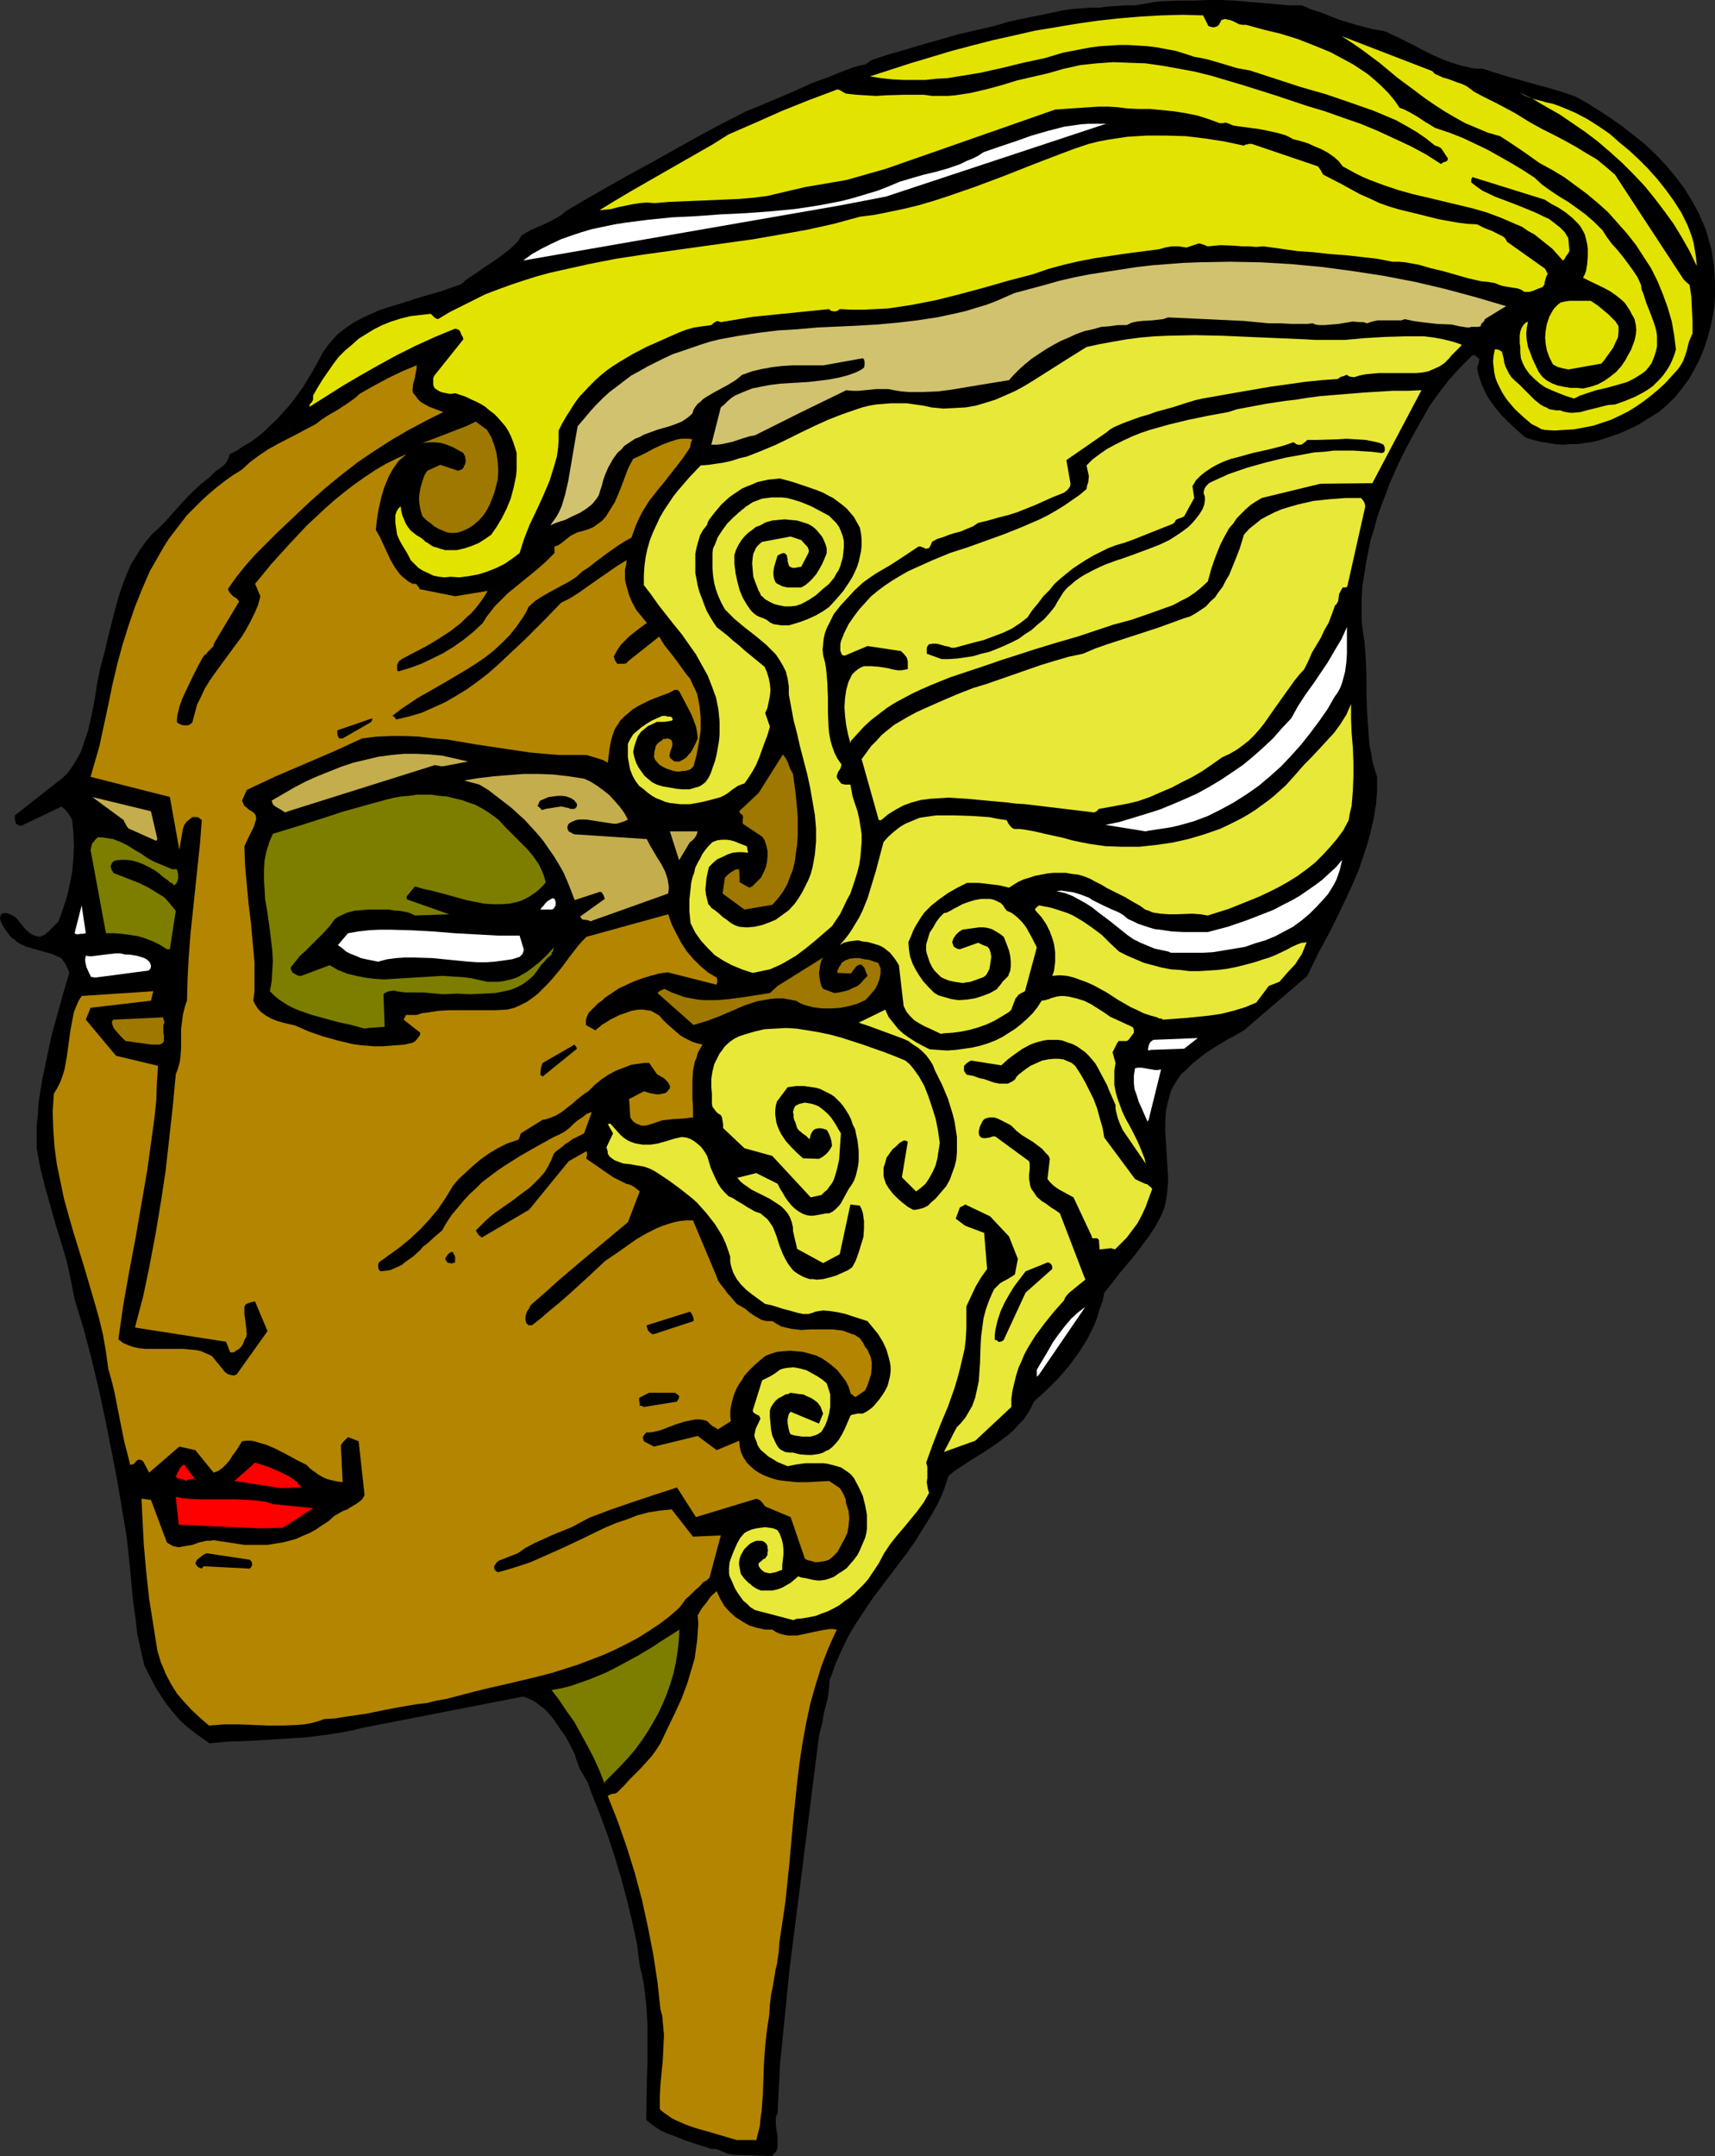 <?xml version="1.0" encoding="UTF-8" standalone="no"?>
<svg
   version="1.0"
   width="123.898mm"
   height="155.668mm"
   id="svg48"
   sodipodi:docname="Olive Woman.wmf"
   xmlns:inkscape="http://www.inkscape.org/namespaces/inkscape"
   xmlns:sodipodi="http://sodipodi.sourceforge.net/DTD/sodipodi-0.dtd"
   xmlns="http://www.w3.org/2000/svg"
   xmlns:svg="http://www.w3.org/2000/svg">
  <rect width="100%" height="100%" fill="#333333" stroke="none"/>
  <sodipodi:namedview
     id="namedview48"
     pagecolor="#ffffff"
     bordercolor="#000000"
     borderopacity="0.25"
     inkscape:showpageshadow="2"
     inkscape:pageopacity="0.0"
     inkscape:pagecheckerboard="0"
     inkscape:deskcolor="#d1d1d1"
     inkscape:document-units="mm" />
  <defs
     id="defs1">
    <pattern
       id="WMFhbasepattern"
       patternUnits="userSpaceOnUse"
       width="6"
       height="6"
       x="0"
       y="0" />
  </defs>
  <path
     style="fill:#000000;fill-opacity:1;fill-rule:evenodd;stroke:none"
     d="m 200.527,588.03 10.341,0.323 0.485,-0.646 0.485,-0.485 0.323,-0.646 0.162,-0.808 v -1.454 -1.454 l -0.323,-1.616 -0.162,-1.616 v -1.616 l 0.162,-0.646 0.323,-0.808 0.323,-6.625 0.323,-6.464 1.293,-12.927 1.293,-12.927 1.616,-12.766 1.616,-12.766 1.616,-12.766 1.616,-12.927 1.616,-12.766 0.97,-3.878 0.323,-2.101 0.485,-1.939 0.485,-1.778 0.323,-1.939 0.162,-1.778 0.162,-1.778 0.808,-2.101 0.646,-1.939 1.777,-4.04 1.777,-3.717 2.101,-3.555 2.262,-3.393 2.262,-3.393 9.534,-12.604 2.262,-3.232 2.101,-3.393 2.101,-3.393 1.939,-3.393 1.616,-3.717 1.293,-3.878 1.454,-1.131 1.616,-1.131 3.232,-2.101 3.393,-2.101 3.393,-2.262 3.232,-2.424 1.454,-1.293 1.293,-1.454 1.293,-1.293 1.131,-1.616 0.97,-1.616 0.808,-1.778 3.555,-3.232 3.232,-3.232 2.909,-3.393 1.293,-1.778 1.293,-1.778 1.131,-1.778 1.131,-1.778 0.97,-1.939 0.97,-1.939 0.808,-2.101 0.646,-2.262 0.808,-2.101 0.485,-2.424 2.101,-2.585 2.101,-2.747 4.201,-5.009 1.939,-2.585 1.939,-2.585 1.777,-2.747 1.454,-2.747 0.485,-1.131 0.485,-1.293 0.485,-2.424 0.323,-2.585 0.162,-2.585 -0.162,-2.585 -0.162,-2.747 -0.162,-2.585 -0.162,-2.585 -0.162,-2.585 v -2.585 l 0.162,-2.585 0.485,-2.424 0.646,-2.424 0.323,-1.131 0.646,-1.131 0.646,-1.131 0.646,-0.97 0.808,-1.131 1.131,-0.97 1.777,-1.778 1.939,-1.616 1.939,-1.454 1.939,-1.293 4.04,-2.424 2.101,-1.131 2.262,-1.293 17.29,-14.866 3.07,-6.302 3.393,-6.302 3.07,-6.302 1.616,-3.393 1.454,-3.232 1.454,-3.393 1.131,-3.393 1.131,-3.393 0.97,-3.555 0.808,-3.555 0.646,-3.717 0.323,-3.878 v -3.878 l -0.646,-2.101 -0.646,-2.262 -0.323,-2.101 -0.485,-2.262 -0.323,-4.525 -0.323,-4.686 -0.162,-4.686 v -4.686 l -0.162,-4.525 -0.323,-4.686 -0.485,-3.07 -0.323,-2.909 v -3.07 -3.07 l 0.162,-3.232 0.485,-3.07 0.485,-3.232 0.646,-3.232 0.646,-3.232 0.97,-3.07 0.808,-3.07 1.131,-3.232 1.131,-2.909 1.131,-3.07 1.293,-2.909 1.293,-2.909 2.101,-4.201 2.101,-3.878 2.101,-3.717 2.101,-3.717 2.585,-3.555 2.585,-3.393 1.454,-1.616 1.616,-1.778 1.616,-1.616 1.777,-1.778 h 0.323 0.323 l 0.485,0.323 0.323,0.323 0.485,0.323 -0.162,0.646 v 0.485 l -0.323,0.646 v 0.323 l -0.162,0.323 0.323,1.778 0.485,1.454 0.485,1.454 1.293,2.747 0.808,1.293 1.616,2.262 1.777,2.101 2.101,2.101 2.101,1.939 2.262,1.939 2.101,0.646 1.939,0.485 2.101,0.323 1.939,0.323 2.101,0.162 2.101,-0.162 h 1.939 l 2.101,-0.323 2.101,-0.323 1.939,-0.485 1.939,-0.646 1.939,-0.646 1.777,-0.646 1.777,-0.808 1.777,-0.808 1.777,-0.97 2.585,-1.616 2.585,-1.616 2.262,-1.939 2.101,-2.101 1.939,-2.424 1.777,-2.424 1.454,-2.585 1.454,-2.747 1.131,-2.747 0.97,-2.909 0.808,-2.909 0.646,-3.07 0.485,-2.909 0.162,-3.07 v -3.07 l -0.162,-3.07 -0.162,-2.101 -0.323,-2.101 -0.323,-2.101 -0.646,-2.101 -0.485,-1.939 -0.646,-1.939 -0.808,-1.778 -0.808,-1.939 -0.97,-1.778 -0.97,-1.778 -2.101,-3.393 -2.424,-3.232 -2.585,-3.07 -2.747,-2.909 -2.909,-2.747 -3.232,-2.585 -3.07,-2.424 -3.232,-2.262 -3.232,-2.101 -3.07,-1.939 -3.232,-1.778 -3.232,-1.131 -3.232,-0.97 -6.463,-1.778 -6.302,-1.778 -3.07,-0.97 -3.07,-0.97 h -1.454 l -1.454,-0.162 -2.747,-0.646 -2.747,-0.808 -2.585,-0.97 -2.585,-1.131 -2.585,-1.293 -2.424,-1.293 -2.585,-1.293 -1.939,-0.97 -2.101,-0.97 -0.97,-0.485 -1.131,-0.323 L 376.494,8.241 375.363,8.08 372.777,7.433 370.353,6.787 365.506,5.333 360.658,3.393 358.073,2.585 355.488,1.454 H 351.771 L 348.216,1.131 340.783,0.485 337.067,0.162 333.35,0 h -3.555 l -3.716,0.162 h -4.201 l -4.201,0.162 -1.939,0.162 -1.939,0.323 -1.939,0.323 -1.939,0.323 h -2.424 l -2.424,0.162 -2.585,0.162 -2.424,0.323 h -2.424 l -2.262,0.162 -2.262,0.162 -1.293,0.162 -1.293,0.162 -5.171,1.131 -5.009,0.97 -5.171,1.131 -2.585,0.808 -2.585,0.646 -4.201,0.97 -4.201,0.97 -3.878,1.131 -4.04,1.131 -7.756,2.262 -3.878,1.131 -3.878,1.293 -0.162,0.162 h -0.162 l -0.485,0.323 -0.162,0.162 -0.323,0.162 -0.323,0.323 -0.323,0.162 -1.777,0.323 -1.616,0.485 -3.393,1.293 -3.555,1.454 -3.716,1.293 -5.332,2.424 -5.332,2.262 -5.009,2.101 -2.424,0.97 -2.262,1.131 -5.979,3.07 -5.979,3.232 -12.119,6.787 -5.979,3.232 -5.979,3.393 -5.655,3.232 -5.494,3.232 -1.616,1.293 -1.616,0.97 -1.616,0.808 -1.616,0.808 -1.616,0.646 -1.454,0.646 -1.454,0.808 -1.293,0.808 -0.646,1.131 -0.808,0.97 -1.939,1.778 -2.101,1.616 -2.262,1.616 -2.262,1.454 -2.262,1.616 -2.262,1.454 -1.939,1.616 -2.747,0.97 -2.747,0.97 -5.655,1.616 -5.494,1.778 -2.747,0.808 -2.585,0.808 -2.585,1.131 -2.424,1.131 -2.424,1.293 -2.101,1.454 -2.101,1.616 -1.777,1.939 -0.808,0.97 -0.808,1.131 -0.808,1.131 -0.646,1.293 -2.262,4.04 -2.424,4.04 -2.747,3.717 -1.454,1.778 -1.616,1.778 -1.454,1.616 -1.777,1.616 -1.616,1.616 -1.777,1.454 -1.777,1.293 -1.939,1.131 -1.939,1.293 -1.939,0.97 -0.162,0.646 -0.162,0.485 -0.485,0.97 -0.646,0.808 -0.808,0.646 -0.646,0.485 -0.97,0.646 -0.808,0.808 -0.808,0.808 -2.262,1.778 -2.101,1.939 -1.939,1.939 -1.939,2.101 -3.716,4.201 -1.939,1.939 -1.939,1.778 -1.454,1.778 -1.454,1.939 -1.293,2.101 -1.293,2.101 -0.97,2.101 -0.97,2.424 -0.808,2.262 -0.808,2.424 -1.293,4.848 -1.293,5.009 -1.131,4.848 -1.293,4.848 -0.808,4.04 -0.646,4.201 -0.808,4.201 -0.97,4.201 -0.646,1.939 -0.646,1.939 -0.646,1.939 -0.97,1.778 -0.97,1.616 -0.97,1.454 -1.131,1.454 -1.293,1.131 -12.765,10.019 v 0.97 l 0.162,0.646 0.162,0.646 0.162,0.162 h 0.162 l 0.485,0.323 0.485,0.162 11.149,-5.333 0.97,0.808 0.808,0.97 0.646,0.97 0.485,0.97 0.323,3.393 0.162,3.555 -0.162,3.555 -0.323,3.555 -0.646,3.393 -0.808,3.555 -1.131,3.393 -1.131,3.232 -1.454,1.454 -1.293,1.293 -1.131,0.97 -0.646,0.162 -0.485,0.323 -0.97,-0.162 -0.97,-0.323 -0.808,-0.485 -0.808,-0.646 -0.808,-0.808 -0.646,-0.808 -1.293,-1.616 -0.646,-0.646 -0.97,-0.485 -1.131,-0.485 H 0.646 L 0.323,249.497 0.162,249.82 0,250.466 l 0.162,0.808 0.323,0.808 0.97,1.616 0.485,0.646 0.485,0.646 0.646,0.808 0.97,0.646 0.646,0.646 0.808,0.485 1.777,0.808 1.777,0.485 1.616,0.485 1.777,0.485 1.777,0.485 1.777,0.808 0.485,0.162 0.485,0.485 0.323,0.485 0.485,0.646 0.646,1.293 0.485,1.293 -1.616,5.494 -1.616,5.817 -1.616,5.817 -1.293,6.14 -1.293,6.14 -0.97,6.14 -0.162,3.07 -0.323,3.07 v 3.232 2.909 l 0.97,5.333 1.293,5.171 1.454,5.171 1.454,5.171 1.616,5.171 1.454,5.009 1.131,5.171 0.97,5.009 2.424,7.918 2.101,7.918 1.939,8.08 1.777,8.241 1.616,8.08 1.616,8.241 2.747,16.321 0.97,9.049 0.808,8.888 0.646,4.363 0.485,4.363 0.97,4.363 0.97,4.201 2.747,5.332 1.454,2.424 1.616,2.424 1.777,2.262 1.939,2.262 2.101,1.939 2.262,1.778 3.878,2.747 5.332,-0.485 5.332,-0.162 10.503,-0.646 5.171,-0.323 5.171,-0.646 5.171,-0.808 2.424,-0.485 2.585,-0.646 43.951,-8.564 1.293,0.485 1.131,0.485 1.131,0.646 0.97,0.808 1.131,0.808 0.97,0.97 1.777,2.101 1.616,2.424 1.616,2.262 1.293,2.424 1.131,2.262 0.485,1.616 0.485,1.293 0.485,1.293 0.808,1.293 1.293,2.262 0.485,1.293 0.485,1.454 2.262,5.656 2.101,5.656 1.939,5.817 1.777,5.979 1.616,5.979 1.454,5.979 1.293,5.979 0.808,6.14 0.646,2.747 0.485,2.585 0.646,5.333 0.323,5.332 v 5.333 5.171 l -0.162,5.333 -0.162,10.342 1.777,1.454 1.939,1.293 2.101,0.97 2.262,0.808 2.262,0.97 2.424,0.808 2.585,0.808 2.424,0.808 h 0.97 l 0.808,0.162 1.454,0.646 1.293,0.485 0.808,0.162 z"
     id="path1" />
  <path
     style="fill:#b38501;fill-opacity:1;fill-rule:evenodd;stroke:none"
     d="m 201.174,583.99 h 5.332 l 0.485,-1.939 0.485,-1.939 0.162,-1.939 0.323,-2.101 0.323,-4.363 0.162,-4.363 0.162,-4.525 0.323,-4.525 0.485,-4.363 0.323,-2.101 0.323,-2.101 0.162,-2.747 0.323,-2.585 0.485,-2.424 0.808,-4.848 0.323,-1.131 0.162,-1.293 0.323,-2.262 0.162,-2.424 0.808,-5.333 0.808,-5.494 1.131,-10.827 0.485,-5.494 0.485,-5.494 1.131,-10.988 0.646,-5.333 0.808,-5.333 0.97,-5.332 1.131,-5.333 1.454,-5.171 1.616,-5.171 0.97,-2.585 0.97,-2.424 1.131,-2.585 1.131,-2.424 -0.97,-0.162 h -0.97 l -0.97,0.162 -1.131,0.162 -2.262,0.485 -2.262,0.485 -2.262,0.485 h -1.131 -1.293 l -0.97,-0.162 -1.293,-0.323 -1.131,-0.485 -0.97,-0.646 h -1.939 l -2.262,-0.485 -2.101,-0.646 -1.939,-1.131 -1.777,-1.131 -1.616,-1.454 -1.454,-1.616 -1.131,-1.939 -0.97,-2.101 -1.616,1.454 -1.131,1.616 -1.293,1.616 -1.131,1.939 0.162,2.262 -0.162,2.424 -0.162,2.262 -0.323,2.262 -0.323,2.424 -0.646,2.262 -0.646,2.101 -0.646,2.262 -1.616,4.363 -1.939,4.201 -1.939,4.04 -1.939,4.04 -1.131,1.778 -1.293,1.778 -3.07,3.393 -3.07,3.07 -1.293,1.454 -1.454,1.454 -0.485,0.485 -0.646,0.323 h -0.485 l -0.485,0.162 -0.485,0.162 -0.485,0.323 2.747,6.948 2.424,6.948 2.262,7.272 1.939,7.272 1.616,7.433 1.454,7.433 1.131,7.433 0.808,7.433 0.485,1.778 0.162,1.778 0.323,3.393 -0.162,3.555 -0.162,3.393 -0.646,6.787 -0.162,3.393 v 3.232 l 1.131,0.97 0.97,0.646 1.131,0.808 1.293,0.646 2.585,1.131 2.747,0.97 2.909,0.808 5.494,1.616 z"
     id="path2" />
  <path
     style="fill:#7d7d00;fill-opacity:1;fill-rule:evenodd;stroke:none"
     d="m 165.14,486.228 2.101,-2.101 2.101,-2.101 2.101,-2.262 1.939,-2.262 1.777,-2.424 1.616,-2.424 1.454,-2.424 1.454,-2.585 1.293,-2.747 1.131,-2.747 0.97,-2.747 0.808,-2.747 0.646,-2.909 0.485,-3.07 0.323,-2.909 0.162,-3.07 -1.777,1.131 -1.777,1.131 -1.777,1.131 -1.939,1.293 -4.04,2.424 -4.201,2.262 -2.101,1.131 -2.262,1.131 -2.262,0.97 -2.424,0.97 -5.009,1.778 -2.585,0.646 -2.747,0.485 2.101,2.747 1.939,2.909 2.101,2.909 1.777,3.232 1.777,3.232 1.777,3.393 1.616,3.555 1.454,3.717 z"
     id="path3" />
  <path
     style="fill:#b38501;fill-opacity:1;fill-rule:evenodd;stroke:none"
     d="m 57.201,470.877 4.04,-0.323 h 4.04 l 3.878,0.162 4.04,0.162 h 4.04 l 3.878,-0.162 1.939,-0.162 1.777,-0.323 1.939,-0.485 1.777,-0.646 2.909,-0.162 2.909,-0.485 5.655,-0.808 5.494,-1.131 2.585,-0.485 2.747,-0.485 2.909,-0.485 2.747,-0.323 2.585,-0.646 2.747,-0.485 5.009,-1.293 2.424,-0.646 2.585,-0.646 7.756,-1.778 7.433,-1.778 3.716,-0.97 3.555,-1.131 3.555,-1.131 3.393,-1.293 3.393,-1.293 3.232,-1.454 3.232,-1.616 3.07,-1.616 3.07,-1.939 2.909,-1.939 2.747,-2.101 2.585,-2.262 0.97,-1.293 0.808,-1.131 0.97,-0.808 0.808,-0.808 0.808,-0.808 0.808,-0.646 0.646,-0.646 0.646,-0.808 0.323,-0.162 0.323,-0.162 0.323,-0.162 0.323,-0.323 0.485,-0.485 3.07,-11.473 -7.595,0.323 -5.817,-7.433 -3.232,0.323 -3.07,0.485 -3.07,0.808 -2.909,1.131 -2.909,0.97 -3.07,1.293 -5.655,2.747 -5.817,2.747 -5.817,2.585 -2.909,1.293 -2.909,0.97 -3.07,0.97 -2.909,0.808 -0.485,-0.162 -0.162,-0.162 -0.162,-0.162 -0.323,-0.485 v -0.646 l 0.323,-0.485 0.323,-0.485 0.485,-0.485 5.332,-2.101 2.101,-1.454 2.424,-1.293 5.009,-2.262 5.171,-2.101 2.424,-1.293 2.424,-1.293 5.979,-2.262 6.14,-2.101 5.817,-1.939 5.979,-1.939 5.171,8.08 16.482,-5.009 0.485,0.162 0.323,0.162 0.485,0.323 0.646,0.808 0.485,0.646 6.948,2.909 3.878,11.311 0.808,0.485 0.97,0.162 0.97,0.323 h 0.97 l 0.97,-0.162 0.97,-0.162 0.97,-0.323 0.808,-0.646 1.454,-1.454 0.97,-1.778 0.97,-1.778 0.808,-1.778 0.323,-1.939 0.162,-1.939 -0.162,-1.939 -0.323,-0.97 -0.323,-0.97 -0.162,-1.293 -0.485,-1.131 -0.485,-0.97 -0.646,-0.97 -2.909,-1.939 -2.909,0.162 -2.909,0.162 h -3.07 l -3.07,-0.323 -1.454,-0.162 -1.454,-0.323 -1.454,-0.485 -1.293,-0.485 -1.293,-0.646 -1.293,-0.808 -1.131,-0.97 -1.131,-1.131 -0.97,-1.454 -0.646,-1.454 -0.323,-1.454 -0.162,-1.616 -6.14,2.585 -5.171,-3.878 -11.957,2.909 -2.747,-1.454 v -0.162 l -0.162,-0.323 -0.162,-0.646 0.162,-0.162 0.162,-0.323 0.646,-0.808 h 0.97 l 1.131,-0.162 1.939,-0.485 2.101,-0.808 2.101,-0.808 2.101,-0.646 2.262,-0.485 0.97,-0.162 h 0.97 l 1.131,0.162 0.97,0.323 0.485,0.485 0.485,0.485 0.646,0.485 0.646,0.323 0.646,0.485 3.555,-2.262 -0.162,-1.293 v -1.454 l 0.162,-1.293 0.323,-1.293 0.323,-1.293 0.485,-1.293 0.485,-1.131 0.646,-1.131 0.808,-1.131 0.646,-1.131 1.777,-1.939 1.939,-1.778 1.939,-1.616 1.616,-0.646 1.616,-0.485 1.616,-0.162 1.939,-0.162 1.777,0.162 1.777,0.162 1.777,0.485 1.777,0.485 1.616,0.808 1.454,0.97 1.454,1.131 1.293,1.131 1.131,1.454 1.131,1.454 0.808,1.616 0.485,1.616 0.162,0.323 0.485,0.323 0.323,0.323 0.485,0.162 2.585,-1.778 0.646,-1.454 0.485,-1.454 0.485,-1.616 0.162,-1.616 v -1.616 l -0.323,-1.454 -0.323,-0.646 -0.323,-0.808 -0.323,-0.646 -0.485,-0.485 -0.646,-1.293 -0.808,-1.131 -0.485,-0.323 -0.485,-0.323 -0.485,-0.323 -0.646,-0.162 -1.293,-0.485 -1.293,-0.485 -1.454,-0.162 -1.293,-0.162 h -2.909 -2.909 l -2.747,0.162 -1.454,-0.162 -1.293,-0.162 -1.454,-0.323 -1.293,-0.323 -1.131,-0.646 -1.293,-0.808 h -0.808 -0.646 l -0.808,-0.162 -0.646,-0.162 -1.131,-0.646 -1.131,-0.646 -1.131,-0.808 -1.131,-0.97 -1.131,-0.646 -1.131,-0.646 -0.97,-1.131 -0.808,-0.97 -0.808,-0.808 -0.646,-0.97 -1.293,-1.616 -0.646,-0.97 -0.323,-0.97 -6.463,-15.351 h -1.777 l -1.777,0.162 -1.616,0.323 -1.616,0.485 -1.454,0.485 -1.616,0.646 -2.909,1.454 -2.747,1.616 -2.747,1.939 -2.747,1.939 -2.909,1.939 -5.009,4.686 -5.171,4.686 -2.585,2.262 -2.585,2.101 -2.424,2.101 -2.262,1.778 h -0.97 l -0.323,-0.323 -0.323,-0.323 -0.162,-0.808 v -0.808 l 0.162,-0.808 0.323,-0.808 0.485,-0.646 0.162,-0.485 0.162,-0.323 0.485,-0.485 3.716,-3.232 3.393,-3.07 3.232,-2.747 3.232,-2.747 12.604,-10.503 3.232,-8.403 -0.808,-0.646 -0.808,-0.646 -0.97,-0.485 -0.485,-0.162 -0.646,-0.162 -3.555,-1.778 -7.271,-5.009 v -0.485 l 0.162,-0.485 v -0.485 l -0.162,-0.646 -4.848,2.747 -10.826,13.25 -12.927,7.595 -0.323,-0.323 -0.485,-0.323 -0.323,-0.485 -0.485,-0.808 1.293,-1.293 1.293,-1.293 1.454,-1.293 1.454,-1.131 3.232,-2.262 1.616,-1.131 1.454,-1.131 3.07,-2.262 1.293,-1.293 1.293,-1.293 1.293,-1.454 0.97,-1.616 0.808,-1.616 0.808,-1.939 0.646,-0.646 0.646,-0.485 1.293,-0.97 0.485,-0.485 0.646,-0.323 1.293,-0.97 3.232,-1.616 2.101,-5.817 -1.454,0.485 -1.131,0.97 -1.293,0.808 -1.131,0.97 -1.131,1.131 -1.293,0.97 -1.454,0.808 -1.454,0.646 -4.686,2.585 -4.524,2.585 -4.363,2.747 -2.101,1.454 -1.939,1.454 -1.939,1.454 -1.777,1.778 -1.777,1.616 -1.616,1.778 -1.616,1.939 -1.616,1.939 -1.293,1.939 -1.293,2.262 -2.101,1.778 -1.939,1.778 -1.131,0.808 -0.808,0.97 -1.939,1.778 -2.101,1.454 -0.97,0.808 -0.97,0.485 -1.131,0.485 -1.131,0.485 -1.293,0.162 -1.293,0.162 -0.485,-0.485 -0.162,-0.646 v -0.646 l 0.162,-0.646 2.909,-2.101 2.909,-2.101 2.747,-2.262 2.747,-2.585 2.424,-2.585 2.424,-2.909 2.101,-3.07 0.97,-1.616 0.97,-1.616 1.616,-1.939 1.939,-1.778 1.939,-1.778 2.101,-1.778 2.262,-1.616 2.424,-1.454 2.585,-1.293 2.909,-0.97 0.162,-0.162 0.162,-0.162 0.162,-0.485 0.162,-0.485 0.162,-0.485 5.979,-3.717 0.97,-0.162 0.97,-0.323 1.616,-0.646 1.616,-0.97 1.454,-1.131 1.454,-1.131 1.454,-1.293 1.454,-1.131 1.616,-1.131 1.616,-1.616 1.777,-1.454 1.939,-1.293 2.101,-1.131 2.101,-0.808 2.101,-0.808 2.424,-0.323 1.131,-0.162 h 1.293 l 2.101,3.07 0.808,0.485 1.131,0.646 0.97,0.97 0.323,0.485 0.323,0.646 v 0.485 l -0.162,0.323 -0.323,0.323 -0.162,0.323 -0.646,0.485 -0.808,0.162 -0.808,0.162 h -0.808 l -1.777,-0.323 -1.616,-0.485 -4.04,2.101 0.323,5.009 0.323,0.485 0.485,0.646 0.646,0.485 0.808,0.323 0.808,0.323 h 0.97 l 0.808,-0.162 0.97,-0.323 1.454,-0.485 1.454,-0.485 1.454,-0.162 1.454,-0.162 2.909,-0.162 1.293,-0.162 1.293,-0.162 v -2.585 l -0.162,-2.585 v -2.585 -2.424 l 0.162,-2.585 0.485,-2.424 0.485,-1.131 0.323,-1.293 0.646,-1.131 0.646,-1.131 -1.454,-0.323 -1.454,-0.485 -1.616,-0.808 -1.454,-0.808 -1.293,-1.131 -1.293,-1.131 -1.293,-1.131 -1.131,-1.131 -0.808,-0.97 -1.131,-0.646 -1.131,-0.646 -1.131,-0.162 -1.131,-0.162 h -1.131 l -0.97,0.162 -0.97,0.162 -1.777,0.646 -1.454,0.485 -1.293,0.646 -1.293,0.646 -0.97,0.646 -1.131,0.646 -1.939,1.616 -2.585,-1.454 v -0.646 -0.646 l 0.162,-0.646 0.162,-0.485 0.485,-0.97 0.808,-0.808 1.777,-1.778 0.97,-0.646 0.808,-0.808 1.939,-1.293 1.939,-1.293 2.101,-0.97 2.101,-0.97 2.262,-0.808 2.101,-0.646 2.424,-0.646 2.262,-0.323 13.412,3.393 v -0.323 l 0.162,-0.323 v -0.646 l -0.162,-0.646 -2.424,-1.454 -2.101,-1.778 -1.939,-1.939 -1.777,-2.101 -1.454,-2.262 -1.293,-2.424 -1.293,-2.585 -0.97,-2.747 -22.299,6.14 -1.131,1.131 -1.131,1.293 -2.262,2.909 -2.262,3.07 -2.424,2.909 -1.293,1.454 -1.293,1.293 -1.454,1.454 -1.454,1.131 -1.616,1.131 -1.616,0.808 -1.777,0.808 -1.939,0.485 -3.232,0.162 h -3.07 -3.232 -6.302 l -2.909,0.162 -3.07,0.485 -1.454,0.162 -1.454,0.485 h -2.747 -0.162 l -0.162,0.323 -0.162,0.323 -0.323,0.646 4.524,3.555 v 0.323 l -0.162,0.485 -0.485,0.646 -0.646,0.808 -0.808,0.485 -2.101,0.485 -1.939,0.162 -2.101,0.162 -2.101,0.162 h -2.101 l -1.939,-0.162 -2.101,-0.162 -2.101,-0.323 -4.04,-0.97 -4.04,-1.131 -3.716,-1.293 -3.716,-1.616 -3.393,-0.808 -1.616,-0.485 -1.616,-0.646 -1.454,-0.808 -1.293,-0.97 -0.646,-0.646 -0.485,-0.646 -0.485,-0.808 -0.485,-0.97 0.323,-2.585 v -2.585 -2.747 -2.585 l -0.485,-5.333 -0.485,-5.333 -0.646,-5.332 -0.485,-5.171 -0.485,-5.333 -0.162,-5.171 0.97,-2.101 1.131,-2.262 0.485,-0.97 0.323,-1.131 0.323,-0.97 -0.162,-0.97 -0.323,-0.485 -0.485,-0.485 -1.131,-0.646 -0.485,-0.485 -0.646,-0.485 -0.323,-0.646 -0.323,-0.808 1.293,-2.909 7.918,-3.717 15.835,-6.787 7.756,-3.555 3.878,-0.485 3.878,-0.162 h 3.878 l 3.878,0.162 3.878,0.485 3.878,0.323 7.595,1.293 7.595,1.131 7.595,1.131 3.716,0.323 3.878,0.323 h 3.716 3.878 l 1.616,0.485 1.616,0.485 1.454,0.485 1.131,0.646 0.485,-3.878 0.323,-1.778 0.485,-1.778 0.646,-1.778 0.97,-1.454 0.485,-0.808 0.646,-0.646 0.646,-0.646 0.808,-0.646 1.293,-1.131 1.616,-0.97 1.616,-0.808 1.616,-0.808 3.393,-1.293 1.777,-0.646 1.454,-0.808 h 0.646 l 0.323,0.162 0.323,0.323 1.616,3.07 1.616,3.07 0.646,1.616 0.646,1.778 0.323,1.616 0.162,1.616 -0.485,1.131 -0.485,0.97 -0.485,0.97 -0.485,0.808 -0.646,0.646 -0.485,0.646 -0.97,0.646 -0.97,0.485 h -1.131 l -0.485,-0.162 -0.485,-0.485 -0.323,-0.162 -0.162,-0.323 -0.162,-0.485 0.162,-0.646 0.162,-0.646 0.485,-1.293 v -0.808 l -0.162,-0.646 v -0.162 l -0.323,-0.162 -0.323,-0.162 -0.485,-0.162 -0.808,0.162 h -0.485 l -0.162,0.323 -0.485,0.323 -0.485,0.323 -0.485,0.485 -0.323,0.485 -0.162,0.808 -0.162,0.646 -0.162,1.454 0.323,0.808 0.646,0.808 0.646,0.646 0.808,0.485 0.97,0.485 0.97,0.323 0.97,0.323 0.97,0.162 h 0.808 l 0.646,-0.162 h 0.808 l 0.485,-0.162 0.646,-0.162 0.323,-0.162 0.485,-0.485 0.323,-0.323 0.808,-3.07 0.646,-3.393 0.485,-3.393 v -1.616 -1.778 l -0.162,-1.616 -0.162,-1.616 -0.323,-1.616 -0.323,-1.616 -0.646,-1.454 -0.646,-1.293 -0.646,-1.454 -0.97,-1.131 -2.101,-2.909 -1.939,-2.585 -1.939,-2.424 -0.808,-1.293 -0.646,-1.131 -8.564,6.787 -0.162,0.162 -0.162,0.323 -0.808,0.162 h -0.808 -0.97 l -0.323,-0.485 -0.323,-0.485 -0.162,-0.646 -0.162,-0.323 0.162,-0.323 0.808,-1.454 0.97,-1.454 1.131,-1.131 1.131,-1.131 2.424,-1.939 2.424,-1.778 -1.454,-1.778 -1.454,-1.778 -1.131,-2.101 -0.808,-1.939 -0.646,-2.262 -0.323,-1.131 -0.162,-1.131 v -1.293 -1.131 l 0.323,-1.293 0.162,-1.293 -2.424,1.454 -2.101,1.454 -4.201,2.909 -4.363,3.07 -2.262,1.454 -2.585,1.293 -4.686,4.848 -5.009,5.009 -5.171,4.848 -2.585,2.424 -2.585,2.262 -2.747,2.101 -2.909,2.101 -2.909,1.778 -3.07,1.778 -3.232,1.454 -3.232,1.454 -3.393,0.97 -3.393,0.808 -0.323,-0.162 -0.162,-0.485 -0.323,-0.162 -0.323,-0.162 2.262,-1.778 2.424,-1.616 2.424,-1.616 2.585,-1.454 5.332,-3.07 5.171,-3.07 2.585,-1.616 2.585,-1.778 2.262,-1.778 2.262,-2.101 2.101,-2.101 1.939,-2.424 1.777,-2.585 0.808,-1.293 0.646,-1.454 1.777,-1.616 1.777,-1.131 1.939,-1.131 1.777,-0.97 3.878,-2.101 1.777,-1.131 1.777,-1.616 1.777,-1.131 1.616,-1.293 3.232,-2.424 3.232,-2.262 1.777,-1.131 1.777,-0.97 0.646,-1.778 0.646,-1.778 0.808,-1.778 0.808,-1.616 1.939,-3.07 2.262,-2.909 2.262,-2.747 2.262,-2.909 2.262,-2.909 2.101,-3.07 0.162,-0.97 0.162,-0.646 0.323,-0.646 -0.97,-0.162 h -0.97 -1.131 l -0.97,0.162 -2.101,0.646 -2.101,0.808 -2.101,0.97 -2.101,1.131 -1.939,0.97 -1.777,0.808 -0.808,1.454 -0.646,1.293 -1.131,3.07 -1.131,2.909 -1.293,3.07 -0.808,1.293 -0.808,1.293 -0.808,1.293 -0.97,1.131 -1.293,0.97 -1.131,0.808 -1.454,0.646 -1.616,0.485 -1.293,0.323 -0.97,0.485 -0.97,0.485 -0.808,0.646 -1.616,1.293 -0.97,0.646 -0.97,0.323 v 1.778 l -1.293,1.293 -1.131,1.131 -2.585,2.262 -2.585,2.101 -2.585,2.101 -2.585,2.101 -2.424,2.424 -1.131,1.131 -1.131,1.454 -1.131,1.454 -0.97,1.616 -2.585,2.424 -2.585,2.101 -2.747,1.939 -2.909,1.778 -2.909,1.454 -3.07,1.454 -3.07,1.131 -3.232,0.97 -0.323,-0.323 v -0.485 -0.485 -0.485 l 0.485,-0.97 0.808,-0.646 6.787,-3.555 3.232,-1.939 3.232,-2.101 2.909,-2.262 1.293,-1.293 1.454,-1.293 1.293,-1.454 1.131,-1.454 1.131,-1.616 0.97,-1.616 -8.887,1.454 -9.695,-1.939 -0.162,-0.485 -0.485,-0.485 -0.162,-0.323 -0.323,-0.162 h -0.485 -0.323 l -1.131,-0.646 -0.808,-0.646 -0.808,-0.646 -0.808,-0.808 -1.293,-1.778 -1.131,-1.939 -0.97,-2.101 -1.939,-4.201 -1.131,-1.939 0.323,-2.909 0.485,-2.909 0.646,-2.909 0.808,-2.747 1.131,-2.747 0.646,-1.293 0.646,-1.131 1.616,-2.262 1.131,-0.97 0.97,-0.808 -2.909,1.293 -2.909,1.454 -2.747,1.616 -2.909,1.939 -2.747,1.939 -2.747,2.101 -2.585,2.101 -2.585,2.262 -2.585,2.424 -2.585,2.424 -4.848,5.171 -4.686,5.171 -4.524,5.494 1.454,3.393 -0.646,2.424 -0.97,2.262 -1.131,2.262 -1.131,2.101 -1.293,2.101 -1.454,1.939 -5.817,7.918 -1.454,2.101 -1.293,2.101 -0.97,2.101 -1.131,2.262 -0.646,2.424 -0.646,2.424 -0.323,0.323 -0.485,0.323 -0.485,0.162 h -0.646 -0.485 l -0.646,-0.162 -0.646,-0.323 -0.485,-0.323 v -0.97 l 0.162,-1.131 0.485,-2.101 0.808,-2.262 0.97,-2.101 2.101,-4.363 1.131,-2.262 1.131,-2.101 0.323,-0.485 0.323,-0.485 0.646,-0.485 0.323,-0.485 0.485,-0.485 0.485,-0.485 0.485,-0.485 0.162,-0.323 0.162,-0.646 6.787,-11.311 -0.323,-0.485 -0.323,-0.323 -0.485,-0.323 -0.485,-0.323 -0.808,-0.808 -0.323,-0.485 -0.323,-0.646 1.131,-1.616 1.131,-1.616 2.585,-3.232 2.747,-3.07 2.909,-2.909 2.909,-2.909 5.979,-5.656 2.909,-2.747 4.363,-3.878 4.363,-3.555 4.363,-3.393 4.524,-3.07 4.524,-2.909 4.686,-2.747 4.848,-2.585 4.848,-2.424 -1.293,-0.485 -1.293,-0.485 -1.293,-0.485 -1.131,-0.646 -1.131,-0.646 -0.808,-0.808 -0.808,-1.131 -0.485,-0.485 -0.162,-0.808 0.162,-1.616 0.485,-1.778 0.323,-1.778 0.162,-0.808 v -0.808 l -1.939,0.808 -1.939,0.808 -4.04,1.939 -3.878,2.101 -3.716,2.101 -1.454,1.293 -1.616,1.131 -2.909,1.939 -3.07,1.778 -1.454,0.97 -1.454,1.131 -5.171,2.747 -5.332,2.747 -2.585,1.454 -2.424,1.616 -2.424,1.778 -2.262,2.101 -2.585,1.616 -2.262,1.616 -2.262,1.778 -2.101,1.778 -1.939,1.778 -1.939,1.939 -1.939,1.939 -1.616,2.101 -1.616,2.101 -1.616,2.101 -1.454,2.262 -1.293,2.262 -1.293,2.262 -1.293,2.262 -2.101,4.848 -1.939,4.848 -1.777,5.171 -1.616,5.171 -1.454,5.333 -1.293,5.494 -1.131,5.494 -2.424,11.311 -2.424,8.403 21.652,5.494 2.585,14.382 0.97,-5.656 0.323,-0.97 0.646,-0.97 0.808,-0.646 0.808,-0.646 h 1.454 l 0.323,0.162 0.323,0.323 0.323,0.162 0.162,0.162 -0.485,6.302 -0.646,6.14 -0.646,6.14 -0.646,6.14 -0.646,6.14 -0.485,6.14 -0.323,6.14 -0.162,6.14 -0.485,1.293 -0.323,1.293 -0.323,1.293 -0.162,1.293 -0.323,2.585 v 2.585 2.585 l -0.162,2.424 -0.162,1.131 -0.323,1.293 -0.323,1.131 -0.485,1.131 -0.808,8.726 -0.97,8.726 -0.97,8.726 -1.293,8.564 -1.454,8.726 -1.616,8.564 -1.777,8.564 -2.262,8.564 24.884,3.878 1.131,2.909 h 0.97 l 0.646,-0.485 0.808,-0.485 0.646,-0.646 0.485,-0.808 0.323,-0.97 0.485,-0.808 0.162,-0.808 -0.162,-1.778 -0.485,-3.717 v -1.939 l 0.162,-0.323 0.162,-0.323 0.646,-0.323 0.97,-0.323 0.97,-0.162 3.393,8.08 -8.402,11.796 -0.323,0.162 -0.485,0.162 -0.97,-0.162 -0.808,-0.323 -0.646,-0.485 -3.555,-4.363 -1.454,-0.646 -1.454,-0.646 -1.454,-0.323 -1.777,-0.162 -1.616,-0.162 H 48.314 44.921 41.527 39.75 l -1.616,-0.162 -1.616,-0.323 -1.454,-0.485 -1.454,-0.646 -1.293,-0.97 1.293,-9.049 1.616,-9.211 1.777,-9.372 1.616,-9.372 1.616,-9.372 1.293,-9.372 0.646,-4.686 0.485,-4.686 0.162,-4.686 0.323,-4.848 -11.473,-2.747 -8.241,-9.857 1.293,-3.232 16.482,-1.939 0.646,-2.585 -19.552,1.293 -0.808,1.293 -0.646,1.454 -0.646,1.616 -0.323,1.616 -0.646,3.393 -0.485,3.555 -0.485,3.555 -0.323,1.778 -0.323,1.778 -0.485,1.616 -0.646,1.778 -0.808,1.616 -0.97,1.616 -0.162,2.424 -0.162,2.424 0.162,4.848 0.323,4.686 0.646,4.848 0.97,4.686 0.97,4.686 1.293,4.686 1.293,4.525 2.909,9.372 2.747,9.372 1.293,4.525 1.131,4.686 0.808,4.686 0.646,4.686 0.97,3.393 0.808,3.393 1.293,6.625 1.293,6.464 0.808,3.07 0.808,3.232 0.485,-0.162 h 0.323 l 0.485,-0.485 0.485,-0.485 0.162,-0.162 0.485,-0.162 h 0.162 l 0.485,0.162 0.323,0.162 0.323,0.485 1.454,2.747 8.241,-7.11 4.363,0.97 5.009,6.14 1.293,-0.485 1.131,-0.808 0.97,-0.97 0.97,-1.131 0.808,-1.293 0.97,-1.293 1.616,-2.585 1.131,-0.162 h 1.131 l 1.131,0.162 0.97,0.323 2.262,0.646 2.262,0.97 2.262,1.131 4.201,2.262 2.262,1.131 1.131,1.131 1.131,0.808 1.131,0.808 1.131,0.646 1.131,0.485 1.293,0.323 1.454,0.323 1.454,0.162 -0.485,-9.695 v -0.323 l 0.162,-0.323 0.485,-0.646 0.646,-0.646 0.646,-0.646 2.909,1.131 1.616,14.705 -0.646,1.131 -0.97,0.808 -0.97,0.646 -1.131,0.646 -0.97,0.646 -1.293,0.485 -2.262,1.293 -1.616,1.454 -1.777,1.131 -1.616,1.131 -1.777,0.97 -1.939,0.808 -1.777,0.808 -1.777,0.485 -1.939,0.485 -2.101,0.323 -1.939,0.323 h -2.101 -1.939 -2.262 l -2.101,-0.323 -2.101,-0.323 -2.262,-0.323 -0.97,-0.162 -0.97,-0.162 -0.97,0.162 h -0.97 l -2.101,0.485 -1.777,0.646 -1.939,0.323 -0.808,0.162 -0.97,0.162 -0.808,-0.162 -0.808,-0.162 -0.808,-0.485 -0.808,-0.485 -4.363,-11.635 -2.585,-0.323 0.646,12.604 0.646,7.272 0.808,7.433 1.131,7.11 1.131,7.11 0.485,1.616 0.485,1.616 0.646,1.454 0.646,1.616 1.454,2.747 1.616,2.585 1.939,2.262 2.101,2.262 2.262,2.101 2.424,2.101 z"
     id="path4" />
  <path
     style="fill:#e8e838;fill-opacity:1;fill-rule:evenodd;stroke:none"
     d="m 217.332,441.79 1.777,-0.162 1.777,-0.323 1.777,-0.323 1.616,-0.646 1.777,-0.646 1.616,-0.808 1.454,-0.808 1.454,-1.131 1.454,-0.97 1.293,-1.131 1.293,-1.293 1.293,-1.293 1.131,-1.293 0.97,-1.454 0.97,-1.454 0.97,-1.454 1.454,-2.747 1.616,-2.424 1.777,-2.262 1.939,-2.262 3.716,-4.525 1.777,-2.424 1.454,-2.585 -0.323,-0.97 -0.162,-0.97 -0.162,-0.97 0.162,-1.131 v -2.101 -0.97 l -0.323,-1.131 1.939,-5.332 1.939,-5.009 2.101,-5.009 1.777,-5.009 0.808,-2.747 0.646,-2.424 0.646,-2.747 0.646,-2.747 0.323,-2.747 0.162,-2.909 v -2.909 -3.07 l 1.293,-2.747 1.293,-2.747 1.454,-2.424 0.808,-1.131 0.808,-1.131 -0.808,-9.857 -5.171,-1.939 -2.585,-1.939 1.131,-3.07 0.323,-0.162 0.323,-0.162 0.323,-0.162 0.485,-0.323 6.787,3.232 5.171,5.494 2.424,6.14 -0.808,4.201 -0.646,0.485 -0.808,0.485 -0.808,0.485 -0.97,0.485 -0.808,0.485 -0.808,0.808 -0.808,0.808 -0.485,0.97 -0.97,2.262 -0.808,2.262 -0.646,2.424 -0.323,2.424 -0.323,2.424 -0.162,2.424 -0.162,5.009 -0.162,2.424 -0.162,2.424 -0.485,2.262 -0.485,2.262 -0.808,2.262 -1.131,1.939 -0.646,1.131 -0.646,0.808 -0.808,0.97 -0.97,0.97 -0.97,1.778 -0.808,1.616 -1.777,3.393 8.564,-3.07 9.857,-9.211 v -2.262 l 0.323,-2.262 0.485,-2.101 0.485,-1.939 0.646,-2.101 0.808,-1.778 0.808,-1.939 0.97,-1.778 0.97,-1.616 1.131,-1.778 2.424,-3.232 2.585,-3.232 2.747,-3.07 0.323,-0.808 0.646,-0.808 0.646,-0.646 0.808,-0.646 1.777,-1.454 1.616,-1.293 -6.948,-18.098 -1.131,-0.808 -1.293,-0.808 -1.293,-0.97 -1.293,-0.808 -1.293,-1.131 -0.97,-1.454 -0.485,-0.646 -0.323,-0.808 -0.162,-0.97 -0.162,-0.97 v -1.293 l 0.162,-1.293 v -1.131 -0.485 l -0.162,-0.646 -9.049,-6.625 -0.323,-0.162 h -0.485 l -0.97,0.323 -1.131,0.162 h -0.485 l -0.646,-0.162 -0.485,-0.485 -0.162,-0.646 v -0.646 l 0.162,-0.646 0.162,-0.646 0.323,-0.646 0.323,-0.646 0.323,-0.485 0.485,-0.323 0.485,-0.162 0.808,-0.162 h 1.131 l 0.97,0.323 0.97,0.485 0.97,0.485 0.97,0.485 0.808,0.485 1.454,1.454 1.454,1.131 2.909,1.778 1.293,0.97 1.293,0.97 1.131,1.293 0.646,0.646 0.323,0.808 -0.646,5.494 0.646,0.808 0.808,0.808 0.808,0.646 0.97,0.646 3.878,2.101 5.009,10.665 v 0.323 l 0.162,0.162 h 0.485 0.808 l 0.162,0.162 0.323,0.323 0.162,2.585 2.909,-0.323 v 0 h 0.162 0.323 l 0.162,0.162 h 0.323 l 0.323,0.162 1.616,-1.616 1.616,-1.616 1.454,-1.939 1.454,-1.939 1.131,-2.101 1.131,-2.424 0.808,-2.262 0.97,-2.585 -0.323,-0.485 -0.485,-0.323 -0.485,-0.485 -0.646,-0.162 -1.454,-0.646 -0.646,-0.323 -0.646,-0.323 -8.402,-11.311 -0.485,-2.747 -0.808,-2.747 -0.646,-2.424 -0.97,-2.585 -1.131,-2.262 -1.131,-2.262 -1.293,-2.262 -1.454,-2.262 -0.97,-0.808 -1.131,-0.485 -1.131,-0.485 -1.293,-0.162 h -1.454 l -1.454,0.162 -1.616,0.323 -1.454,0.646 -1.777,0.808 -1.616,1.131 -1.454,1.131 -0.646,0.646 -0.485,0.808 -0.646,0.485 -0.646,0.323 -0.646,0.323 h -1.454 -0.808 l -1.616,-0.323 -1.777,-0.646 -0.97,-0.323 -0.97,-0.162 -1.777,-0.646 -1.777,-0.323 -0.162,-0.162 -0.162,-0.162 -0.323,-0.485 -0.162,-0.323 v -1.293 l 0.323,-0.323 0.323,-0.323 0.646,-0.485 0.646,-0.323 8.241,1.293 1.777,-1.616 1.939,-1.454 2.101,-1.454 2.101,-1.131 1.293,-0.485 1.131,-0.323 1.293,-0.323 1.131,-0.162 h 1.293 1.293 l 1.293,0.162 1.293,0.485 1.454,0.485 1.293,0.646 1.131,0.808 1.131,0.808 0.97,0.97 0.97,1.131 0.808,0.97 0.646,1.131 1.293,2.424 1.293,2.424 0.485,1.293 0.646,1.454 1.131,2.585 v 0.97 l 0.162,0.808 0.485,1.939 0.646,1.616 0.646,1.454 6.302,9.211 -0.323,-1.454 -0.646,-1.616 -0.646,-1.616 -0.646,-1.454 -0.808,-1.616 -0.808,-1.616 -1.777,-3.232 -0.808,-1.778 -0.646,-1.778 -0.646,-1.778 -0.485,-1.778 -0.323,-1.778 v -1.939 -1.939 l 0.323,-2.101 -0.808,-2.909 1.293,-2.585 0.162,-0.162 0.162,-0.323 h 0.646 0.646 0.97 l 0.485,-0.323 0.485,-0.646 0.97,-1.293 v -0.808 l -0.162,-0.485 -0.323,-0.323 -5.979,-2.747 -1.616,-1.131 -1.777,-1.131 -1.777,-1.131 -1.939,-0.97 -2.101,-0.646 -2.101,-0.485 -1.131,-0.162 h -1.131 l -1.131,0.162 -1.131,0.323 -0.485,0.162 -0.323,0.162 -0.646,0.162 -0.323,0.162 h -0.323 l -0.808,0.162 -1.131,1.778 -1.293,1.616 -1.454,1.454 -1.616,1.454 -1.616,1.293 -1.777,1.131 -1.777,1.131 -1.939,0.97 -2.101,0.808 -2.101,0.646 -2.101,0.485 -2.262,0.323 -2.262,0.323 -2.424,0.162 -2.262,-0.162 -2.424,-0.162 -1.939,-0.97 -1.777,-0.97 -1.777,-1.131 -1.616,-1.131 -1.454,-1.293 -1.293,-1.616 -1.293,-1.616 -0.485,-0.97 -0.485,-1.131 -7.271,3.555 2.909,0.97 3.07,1.131 3.07,1.131 3.07,1.131 1.454,0.646 1.293,0.97 1.293,0.808 1.131,0.97 1.131,1.131 0.97,1.293 0.808,1.293 0.646,1.616 1.939,3.878 0.808,1.939 0.808,1.939 0.646,2.101 0.646,2.101 0.485,1.939 0.323,2.101 0.323,2.101 v 2.101 1.939 l -0.162,2.101 -0.485,1.939 -0.646,1.778 -0.646,1.778 -0.97,1.778 -1.939,2.262 -0.97,1.131 -1.131,0.97 -0.97,0.97 -1.293,0.646 -1.293,0.323 -0.808,0.162 h -0.646 l -1.454,-0.808 -1.454,-1.131 -1.293,-1.131 -1.293,-1.293 -1.131,-1.454 -0.808,-1.293 -0.485,-1.454 -0.162,-0.808 v -0.646 -1.454 l 0.485,-1.454 0.323,-1.293 0.808,-1.131 0.808,-1.131 0.97,-0.808 0.97,-0.97 1.131,-0.646 h 0.162 0.323 l 0.323,0.162 0.323,0.162 -1.616,9.695 3.878,3.878 1.293,-0.97 1.293,-1.131 0.97,-1.454 0.97,-1.778 0.808,-1.778 0.485,-1.939 0.323,-2.101 0.323,-2.101 -0.485,-3.393 -0.646,-3.232 -0.97,-3.07 -0.97,-2.909 -1.131,-2.909 -1.454,-2.585 -0.808,-1.131 -0.808,-1.131 -0.97,-1.131 -1.131,-0.97 -2.747,-1.131 -2.909,-1.131 -5.979,-2.101 -5.979,-1.939 -3.07,-0.808 -3.07,-0.646 -2.909,-0.485 -3.07,-0.485 -2.909,-0.162 -2.909,0.162 -2.909,0.162 -2.747,0.646 -2.747,0.808 -1.454,0.485 -1.293,0.646 -0.97,0.646 -0.97,0.808 -0.808,0.808 -0.646,0.97 -0.646,0.808 -0.485,0.97 -0.97,1.939 -0.485,1.939 -0.323,2.101 v 2.101 l 0.162,1.939 v 0.97 1.778 l 0.162,0.808 0.485,0.646 0.485,0.646 0.485,0.485 0.808,0.485 0.162,0.323 0.162,0.323 0.162,0.97 0.162,0.97 v 0.97 l 5.817,5.494 7.595,2.101 2.101,2.262 8.402,9.049 2.909,-0.646 0.808,-0.808 0.808,-0.646 0.646,-0.97 0.646,-0.808 0.485,-0.97 0.323,-0.97 0.646,-2.262 0.485,-2.262 0.162,-2.424 0.323,-4.686 -1.616,-2.747 -0.97,-1.454 -0.97,-1.131 -1.293,-1.131 -1.293,-0.97 -0.808,-0.323 -0.97,-0.323 -0.97,-0.162 -0.97,-0.162 -1.454,0.323 -0.646,0.323 -0.323,0.162 -0.323,0.323 -0.323,0.808 -0.162,0.646 0.162,0.646 v 0.808 l 0.162,0.646 0.323,0.646 0.485,1.616 0.646,0.808 0.323,0.162 0.485,0.485 0.97,0.646 0.485,0.485 0.485,0.485 0.162,-0.646 0.162,-0.646 0.323,-0.646 0.485,-0.646 0.646,-0.323 h 0.323 l 0.485,-0.162 1.131,0.162 0.485,0.162 0.485,0.162 0.485,0.808 0.485,1.131 0.323,1.131 0.162,1.293 -0.646,1.131 -0.808,0.97 -0.97,0.808 -1.131,0.646 -4.363,-0.162 -1.616,-1.454 -1.616,-1.616 -1.454,-1.616 -1.293,-1.939 -0.485,-0.97 -0.485,-1.131 -0.323,-0.97 -0.162,-1.131 -0.162,-1.131 v -1.131 l 0.162,-1.293 0.323,-1.131 2.909,-3.878 2.262,-0.323 h 2.262 l 2.262,0.323 0.97,0.162 1.131,0.323 0.97,0.485 0.97,0.485 0.97,0.485 0.97,0.646 0.808,0.808 0.808,0.808 0.808,0.97 0.646,0.97 0.808,1.293 0.646,1.293 0.485,1.454 0.646,1.293 0.323,1.616 0.323,1.454 0.162,1.293 0.162,1.454 v 1.454 1.454 l -0.162,1.293 -0.323,1.454 -0.323,1.293 -0.485,1.293 -0.646,1.131 -0.808,1.131 -2.101,3.878 -0.646,0.808 -0.808,0.808 -0.808,0.646 -0.97,0.485 h -0.808 l -0.808,0.162 -1.777,0.323 -0.97,0.162 h -0.808 l -0.97,-0.162 -0.97,-0.323 -1.131,-0.646 -1.131,-0.808 -0.97,-0.97 -0.808,-0.97 -0.808,-1.131 -0.646,-1.131 -0.808,-1.293 -0.646,-1.293 -5.817,-2.909 -5.171,1.293 0.808,0.97 0.97,0.808 0.97,0.646 1.131,0.808 4.848,2.424 2.262,1.454 0.97,0.646 0.97,0.97 0.808,0.97 0.646,1.131 0.485,1.293 0.323,1.454 v 0.97 l 0.162,0.646 0.323,1.454 0.323,1.293 0.323,1.454 7.11,3.878 4.524,-2.424 2.909,-13.574 2.585,0.323 0.485,0.97 0.323,0.97 0.162,1.131 0.162,1.131 v 0.97 1.131 l -0.162,2.262 -0.646,2.101 -0.646,2.101 -0.808,2.262 -0.97,1.778 -1.131,0.808 -1.454,0.646 -1.777,0.808 -1.616,0.485 -1.939,0.485 -1.777,0.162 -0.97,-0.162 h -0.97 l -0.97,-0.323 -0.808,-0.323 -1.454,-0.808 -1.131,-0.808 -0.808,-0.97 -0.808,-1.131 -0.646,-1.131 -0.646,-1.293 -0.97,-2.424 -0.808,-2.585 -0.97,-2.424 -0.646,-0.97 -0.808,-1.131 -0.97,-0.808 -0.97,-0.808 -1.454,-0.485 -1.131,-0.646 -1.131,-0.646 -0.97,-0.646 -1.939,-1.131 -0.97,-0.646 -1.131,-0.485 -1.131,-1.131 -0.97,-1.131 -0.808,-1.293 -0.646,-1.293 -0.646,-1.454 -0.646,-1.454 -0.97,-3.232 -0.485,-0.808 -0.646,-0.97 -0.646,-0.808 -0.97,-0.808 -0.808,-0.646 -1.131,-0.646 -0.97,-0.323 -1.293,-0.162 -2.101,0.485 -2.101,0.646 -2.262,0.646 -2.101,0.323 h -0.97 -1.131 l -0.97,-0.162 -0.97,-0.162 -0.97,-0.323 -1.131,-0.485 -0.97,-0.646 -0.97,-0.808 -2.909,-3.232 -0.323,0.162 h -0.323 l 1.454,2.585 -1.616,3.393 -0.162,0.323 v 0.162 l 0.162,0.485 0.162,0.646 v 0.162 0.323 l 0.485,0.808 0.646,0.485 0.646,0.485 0.808,0.323 0.808,0.323 0.97,0.323 1.777,0.162 1.777,0.323 1.939,0.323 0.97,0.323 0.808,0.323 0.97,0.485 0.808,0.485 3.393,2.262 3.07,2.262 3.07,2.424 1.454,1.293 1.293,1.454 1.293,1.454 1.131,1.454 1.131,1.454 1.131,1.778 0.97,1.616 0.808,1.778 0.646,1.778 0.646,1.939 v 1.293 l 0.162,0.97 0.323,1.131 0.323,0.97 0.97,1.778 1.131,1.454 1.454,1.454 1.616,1.293 1.777,1.293 1.777,1.293 1.616,0.323 1.616,0.485 1.454,0.485 1.293,0.323 2.909,0.808 1.454,0.323 h 1.454 l 1.131,-0.323 0.808,-0.323 0.97,-0.162 1.131,-0.162 1.939,0.162 2.101,0.323 2.101,0.485 1.939,0.646 4.04,1.293 1.454,1.778 1.454,1.778 1.293,2.101 0.97,2.101 0.323,1.131 0.323,1.131 0.323,1.293 0.162,1.131 v 1.293 l -0.162,1.293 -0.323,1.293 -0.323,1.293 -0.646,1.293 -0.808,1.293 -0.808,1.131 -0.808,0.97 -0.808,0.97 -0.97,0.808 -0.97,0.646 -0.97,0.485 h -1.293 l -0.808,0.162 -0.808,0.162 -0.323,0.162 -0.162,0.162 -1.454,3.393 -0.808,1.616 -0.97,1.616 -1.131,1.293 -0.646,0.646 -0.808,0.646 -0.808,0.323 -0.808,0.485 -0.97,0.323 -0.97,0.162 -1.131,0.162 h -1.131 l -2.101,-0.162 -1.939,-0.485 h -0.97 l -1.131,-0.162 -0.646,-0.323 -0.646,-0.323 -0.485,-0.485 -0.485,-0.646 -0.646,-1.293 -0.646,-1.454 -0.323,-1.616 -0.162,-1.778 -0.162,-1.616 v -1.778 l 0.323,-0.97 0.646,-0.97 0.646,-0.808 0.808,-0.646 0.97,-0.485 0.808,-0.485 0.808,-0.162 0.646,-0.323 1.131,0.162 1.131,0.162 1.293,0.162 0.97,0.485 1.131,0.485 0.97,0.646 0.808,0.646 0.808,1.131 0.323,0.97 0.323,0.808 -1.131,2.747 -7.756,-3.232 -0.485,0.646 -0.162,0.646 -0.162,0.808 v 0.97 l 0.162,0.97 0.162,0.808 0.162,0.646 0.323,0.646 0.97,0.323 1.131,0.162 1.131,0.162 h 1.131 1.131 l 1.131,-0.323 0.808,-0.323 0.97,-0.646 0.97,-1.616 0.646,-1.616 0.485,-1.778 0.323,-1.778 v -1.778 -1.616 l -0.485,-1.616 -0.485,-1.454 -1.131,-0.97 -1.454,-0.97 -1.454,-0.808 -1.454,-0.808 -1.777,-0.485 -0.808,-0.162 -0.97,-0.162 -1.777,0.162 -0.97,0.162 -0.97,0.323 -1.293,0.97 -1.293,0.808 -1.293,0.646 -0.97,0.485 -2.585,8.241 0.162,0.485 0.162,0.162 0.808,0.485 0.646,0.323 0.162,0.323 0.162,0.485 -1.293,2.747 -0.162,0.808 -0.162,0.646 v 0.646 l 0.323,0.808 0.323,0.808 0.162,0.646 0.808,1.293 1.131,0.97 1.131,0.97 1.131,0.646 1.293,0.808 2.747,1.131 2.424,-0.485 2.424,-0.323 h 2.585 2.424 l 1.131,0.162 1.293,0.323 1.131,0.323 1.131,0.323 0.97,0.646 0.97,0.646 0.808,0.646 0.808,0.97 1.293,2.424 1.131,2.424 0.646,2.585 0.485,2.585 v 1.293 1.293 1.293 l -0.162,1.131 -0.323,1.293 -0.485,1.131 -0.485,1.131 -0.485,1.131 -0.646,1.293 -0.97,1.293 -0.97,1.131 -0.97,1.131 -1.131,0.808 -1.293,0.808 -1.131,0.808 -1.293,0.485 -1.131,0.323 -1.131,0.162 h -0.97 l -1.131,-0.162 -2.101,-0.485 -1.131,-0.162 -0.808,-0.323 -2.101,1.778 -1.131,0.646 -1.131,0.646 -1.293,0.485 -1.454,0.323 h -1.454 -1.616 l -0.808,-0.323 -0.646,-0.323 -0.97,-0.646 -0.485,-0.485 -0.485,-0.323 -0.485,-0.485 -0.646,-0.646 -0.485,-0.646 -0.485,-0.646 -0.162,-0.808 -0.162,-0.808 -0.162,-0.808 v -0.808 l 0.162,-0.97 0.323,-0.97 0.323,-0.485 0.323,-0.646 0.323,-0.485 0.646,-0.646 0.485,-0.485 0.646,-0.485 0.646,-0.323 0.808,-0.323 h 0.646 0.808 l 0.485,0.162 0.485,0.323 0.323,0.323 0.323,0.646 v 0.485 l 0.162,0.646 -0.162,0.646 v 0.646 l -0.323,0.485 -0.323,0.485 -0.485,0.162 -0.323,0.323 -0.97,0.808 v 0.162 0.485 l 0.162,0.323 0.323,0.485 0.485,0.485 0.646,0.485 0.646,0.162 0.808,0.162 0.808,-0.162 0.808,-0.162 0.808,-0.323 0.97,-0.323 v -1.293 l 0.162,-1.454 0.162,-1.454 v -1.293 l -0.162,-1.616 -0.323,-1.293 -0.485,-1.293 -0.646,-1.131 -1.131,-0.485 -0.97,-0.162 -1.293,-0.162 -1.293,0.162 -1.131,0.162 -1.293,0.323 -1.131,0.485 -0.808,0.485 -1.131,1.293 -0.808,1.454 -0.808,1.778 -0.646,1.616 -0.646,1.778 -0.162,1.616 v 0.808 0.646 l 0.162,0.808 0.323,0.646 1.131,2.585 0.646,1.131 0.808,1.131 0.808,1.131 0.97,0.808 0.97,0.97 1.293,0.808 10.503,2.747 z"
     id="path5" />
  <path
     style="fill:#000000;fill-opacity:1;fill-rule:evenodd;stroke:none"
     d="m 55.585,427.409 12.604,0.646 0.323,-0.323 0.162,-0.323 0.162,-0.323 v -0.323 l -0.162,-0.646 -0.485,-0.485 -11.796,-1.778 -0.97,0.485 -0.808,0.646 -0.808,0.646 -0.485,0.97 0.323,0.485 0.162,0.323 0.485,0.323 0.808,0.323 z"
     id="path6" />
  <path
     style="fill:#ff0000;fill-opacity:1;fill-rule:evenodd;stroke:none"
     d="m 71.098,417.067 6.14,-0.162 8.241,-5.333 -10.988,-1.131 -1.454,-0.485 -1.616,-0.323 -3.393,-0.323 -3.393,-0.162 H 54.454 l -3.232,-0.162 -1.616,-0.162 -1.616,-0.323 0.808,7.595 z"
     id="path7" />
  <path
     style="fill:#ff0000;fill-opacity:1;fill-rule:evenodd;stroke:none"
     d="m 76.591,406.078 5.655,-0.162 -1.131,-1.454 -1.454,-1.131 -1.454,-0.808 -1.616,-0.808 -3.393,-1.454 -3.555,-1.131 -5.655,5.009 z"
     id="path8" />
  <path
     style="fill:#ff0000;fill-opacity:1;fill-rule:evenodd;stroke:none"
     d="m 51.223,403.816 0.485,-0.162 h 0.485 0.646 l 0.485,0.162 -2.909,-4.04 h -0.485 l -0.323,0.323 -0.323,0.323 -0.323,0.485 -0.162,0.485 -0.323,0.485 -0.162,0.485 -0.323,0.323 0.162,0.323 0.162,0.323 0.323,0.162 h 0.323 l 0.808,0.162 1.131,0.485 z"
     id="path9" />
  <path
     style="fill:#000000;fill-opacity:1;fill-rule:evenodd;stroke:none"
     d="m 175.805,383.94 9.049,-1.454 0.162,-0.323 0.323,-0.485 v -0.323 l 0.162,-0.323 -0.323,-0.323 -0.323,-0.323 -0.323,-0.162 -0.323,-0.162 h -6.948 l -2.585,1.293 -0.162,0.162 v 0.323 0.485 l 0.162,0.646 v 0.646 h 0.485 l 0.323,0.162 z"
     id="path10" />
  <path
     style="fill:#ffffff;fill-opacity:1;fill-rule:evenodd;stroke:none"
     d="m 283.744,375.053 12.604,-18.421 -1.939,1.454 -1.939,1.778 -1.777,2.101 -1.616,2.101 -1.616,2.262 -1.454,2.585 -2.909,4.848 v 1.939 z"
     id="path11" />
  <path
     style="fill:#000000;fill-opacity:1;fill-rule:evenodd;stroke:none"
     d="m 272.594,366.165 h 0.162 0.323 l 0.485,-0.162 0.485,-0.323 5.979,-12.927 7.271,-6.464 v -0.646 l -0.162,-0.485 -0.485,-0.485 -0.323,-0.162 h -0.323 l -5.979,2.424 -3.07,4.04 -1.293,2.101 -1.293,2.262 -1.131,2.424 -0.808,2.424 -0.323,1.293 -0.323,1.454 -0.162,1.293 v 1.454 h 0.485 l 0.162,0.162 z"
     id="path12" />
  <path
     style="fill:#000000;fill-opacity:1;fill-rule:evenodd;stroke:none"
     d="m 178.552,364.065 10.826,-3.555 v -0.646 l -0.162,-0.646 -0.323,-0.646 -0.485,-0.646 -11.796,3.717 v 0.485 l 0.162,0.323 0.162,0.646 0.485,0.485 0.646,0.485 z"
     id="path13" />
  <path
     style="fill:#000000;fill-opacity:1;fill-rule:evenodd;stroke:none"
     d="m 123.613,344.674 0.646,-0.162 v -0.808 -0.808 l -0.323,-0.646 -0.323,-0.646 -0.646,0.162 -0.485,0.323 -0.485,0.646 -0.485,0.808 0.323,0.485 0.323,0.485 0.485,0.162 h 0.323 l 0.323,0.162 z"
     id="path14" />
  <path
     style="fill:#ffffff;fill-opacity:1;fill-rule:evenodd;stroke:none"
     d="m 313.637,305.569 3.393,-13.735 -0.808,0.162 h -0.808 l -1.939,-0.323 -1.777,-0.323 h -0.97 l -0.808,0.162 -0.162,0.97 -0.162,0.97 v 1.939 l 0.162,1.778 0.646,1.778 0.485,1.616 0.808,1.778 1.616,3.717 z"
     id="path15" />
  <path
     style="fill:#000000;fill-opacity:1;fill-rule:evenodd;stroke:none"
     d="m 148.174,293.773 9.372,-7.595 -0.162,-0.323 v -0.162 l -0.162,-0.162 -0.162,-0.162 -0.162,-0.323 -8.726,5.009 -0.323,0.808 -0.162,0.646 -0.162,1.778 z"
     id="path16" />
  <path
     style="fill:#ffffff;fill-opacity:1;fill-rule:evenodd;stroke:none"
     d="m 314.122,286.501 9.21,-0.323 3.716,-2.909 -12.119,0.485 -0.485,0.323 -0.485,0.485 -0.323,0.808 -0.162,0.808 v 0.162 0.162 l 0.162,0.162 h 0.162 z"
     id="path17" />
  <path
     style="fill:#9e7800;fill-opacity:1;fill-rule:evenodd;stroke:none"
     d="m 41.366,285.047 h 2.262 l 0.323,-0.162 0.323,-0.162 0.323,-0.323 0.162,-0.323 v -0.646 -0.808 l -0.162,-0.97 v -0.97 -0.97 l 0.323,-0.808 -0.162,-0.485 -0.162,-0.323 v -0.323 -0.162 l -13.735,0.646 -0.162,0.323 -0.162,0.323 0.162,0.808 0.323,0.808 0.646,0.808 1.293,1.454 0.646,0.646 0.646,0.646 z"
     id="path18" />
  <path
     style="fill:#e8e838;fill-opacity:1;fill-rule:evenodd;stroke:none"
     d="m 257.728,281.976 2.424,-0.162 2.424,-0.323 2.262,-0.485 2.262,-0.646 2.262,-0.808 2.101,-0.97 1.939,-1.131 2.101,-1.293 0.323,-0.323 0.323,-0.323 0.323,-0.97 0.162,-0.323 0.162,-0.485 0.323,-0.808 0.162,-0.485 0.323,-0.323 0.485,-0.646 0.808,-0.485 0.97,-0.485 3.232,-11.958 -0.646,-1.293 -0.646,-1.293 -0.808,-1.454 -0.808,-1.454 -1.131,-1.454 -1.293,-1.293 -1.454,-1.131 -0.646,-0.323 -0.808,-0.323 -0.162,-0.323 -0.323,-0.323 -0.485,-0.808 -0.646,-0.646 -0.646,-0.323 -0.646,-0.323 -0.808,-0.323 -0.808,-0.162 h -0.808 -1.616 l -1.777,0.323 -1.616,0.485 -1.777,0.646 -1.454,0.808 -0.97,0.485 -0.808,0.485 -0.97,0.485 -0.808,0.162 -1.131,1.131 -0.97,1.293 -0.808,1.454 -0.97,1.454 -0.485,1.616 -0.485,1.616 v 0.808 0.808 l 0.162,0.808 0.323,0.97 0.485,1.454 0.646,1.293 0.646,0.97 0.97,0.97 0.808,0.808 0.97,0.485 1.293,0.485 1.454,0.323 1.131,0.162 1.131,0.162 0.97,-0.162 1.131,-0.162 1.777,-0.646 1.777,-0.646 0.646,-0.485 0.485,-0.808 0.485,-0.97 0.162,-0.97 0.162,-1.131 0.162,-1.131 -0.162,-1.131 -0.323,-0.97 -0.485,-0.646 -0.808,-0.323 -0.808,-0.323 -0.97,-0.485 -5.009,1.778 -0.808,-0.162 -0.485,-0.323 -0.323,-0.162 -0.162,-0.323 -0.162,-0.485 -0.162,-0.485 0.162,-0.485 0.162,-0.485 0.323,-0.485 0.323,-0.485 0.808,-0.808 0.97,-0.646 2.262,-0.323 2.424,-0.323 h 1.131 l 1.131,0.162 1.131,0.323 1.131,0.646 0.323,0.162 0.162,0.162 0.323,0.162 0.485,0.323 0.808,0.646 0.485,1.131 0.485,1.293 0.485,1.293 0.323,1.454 0.162,1.454 v 1.454 l -0.162,1.293 -0.323,0.646 -0.162,0.646 -1.131,1.131 -0.485,0.485 -0.323,0.485 -0.646,0.808 -0.323,0.323 -0.162,0.323 -1.939,1.131 -2.101,0.808 -2.101,0.646 -2.101,0.323 -2.262,0.162 -1.131,-0.162 -0.97,-0.162 -1.131,-0.323 -1.131,-0.323 -1.131,-0.323 -1.131,-0.646 -1.616,-1.616 -1.454,-1.616 -1.131,-1.616 -0.97,-1.616 -0.808,-1.616 -0.646,-1.778 -0.323,-1.939 -0.162,-2.101 0.646,-1.454 0.646,-1.616 0.646,-1.293 0.808,-1.293 0.808,-1.293 0.808,-1.131 0.97,-0.97 0.97,-0.97 2.262,-1.778 2.262,-1.616 2.585,-1.454 2.585,-1.293 h 1.616 1.616 l 2.747,0.323 2.747,0.323 2.747,0.646 1.293,-0.808 1.293,-0.808 1.454,-0.646 1.616,-0.485 1.454,-0.485 1.777,-0.323 1.616,-0.323 1.616,-0.162 h 1.777 1.616 l 1.777,0.323 1.616,0.162 1.616,0.485 1.616,0.646 1.454,0.808 1.616,0.808 1.616,0.97 1.616,0.808 1.616,0.808 1.616,0.808 2.747,1.616 1.454,0.808 1.293,0.97 0.97,0.323 1.131,0.485 2.101,0.323 2.262,0.162 h 2.101 l 4.363,-0.162 2.101,0.162 2.101,0.323 5.655,-1.778 5.655,-2.262 2.747,-1.131 2.747,-1.293 2.585,-1.293 2.585,-1.454 2.585,-1.616 2.424,-1.778 2.262,-1.778 2.101,-2.101 1.939,-2.101 1.939,-2.262 1.777,-2.424 1.454,-2.747 0.323,-1.939 0.485,-1.939 0.323,-4.04 0.162,-4.04 v -3.878 l -0.162,-4.04 -0.323,-3.878 -0.162,-3.878 v -4.04 l -0.646,1.454 -0.646,1.454 -0.808,1.293 -0.808,1.293 -1.777,2.424 -1.939,2.101 -1.939,2.101 -2.101,2.262 -2.101,2.101 -2.262,2.585 -1.293,1.454 -1.454,1.616 -1.616,1.454 -1.616,1.454 -1.616,1.293 -1.777,1.293 -1.777,1.293 -1.777,1.131 -1.939,1.131 -1.939,0.97 -1.939,0.97 -2.101,0.97 -4.201,1.454 -4.363,1.293 -4.363,0.97 -4.524,0.646 -4.524,0.485 h -4.686 l -4.524,-0.162 -4.524,-0.646 -2.424,-0.485 -2.262,-0.485 -2.262,-0.646 -2.262,-0.485 -2.909,-0.646 -2.747,-0.646 -2.747,-0.485 -1.293,-0.162 h -1.454 l -0.646,-0.323 -0.485,-0.485 -0.485,-0.646 -0.485,-0.97 -2.262,-0.323 -2.424,-0.485 -2.262,-0.162 -2.424,-0.162 -5.009,-0.162 h -4.848 l -2.262,0.323 -2.262,0.323 -1.939,0.808 -1.939,0.808 -1.616,0.97 -1.616,1.293 -1.454,1.293 -1.293,1.454 -2.101,7.918 -1.131,3.717 -1.131,3.717 -1.454,3.555 -0.808,1.616 -0.97,1.616 -0.97,1.616 -0.97,1.454 -1.131,1.454 -1.293,1.454 1.131,-0.646 1.293,-0.323 1.131,-0.162 1.454,-0.162 1.293,0.323 1.454,0.162 2.747,0.808 0.808,0.323 0.808,0.485 0.808,0.646 0.808,0.646 0.646,0.808 0.646,0.808 0.646,0.97 0.485,0.808 1.293,11.15 0.808,1.616 0.97,1.131 1.131,1.131 1.293,0.808 1.454,0.808 1.454,0.646 3.07,1.454 z"
     id="path19" />
  <path
     style="fill:#7d7d00;fill-opacity:1;fill-rule:evenodd;stroke:none"
     d="m 100.506,280.522 4.524,-0.323 -0.323,-8.888 0.323,-0.323 0.323,-0.162 0.808,-0.323 1.131,-0.162 h 0.485 l 0.485,0.162 1.131,0.162 1.293,0.162 h 1.454 1.616 1.777 l 1.777,0.162 3.716,0.323 3.716,-0.162 3.555,0.162 3.555,-0.162 3.393,-0.162 1.616,-0.323 1.616,-0.323 1.616,-0.485 1.454,-0.646 1.454,-0.808 1.293,-0.97 1.293,-1.131 1.131,-1.454 0.97,-1.454 0.97,-0.97 0.485,-0.646 0.485,-0.485 0.97,-0.808 v -0.485 l 0.323,-0.323 0.162,-0.485 0.162,-0.646 -2.101,2.262 -2.101,1.939 -2.262,1.778 -1.131,0.808 -1.131,0.646 -1.131,0.646 -1.293,0.485 -1.293,0.323 -1.454,0.323 -1.293,0.162 h -1.454 -1.454 l -1.616,-0.323 -2.747,-0.646 -2.585,-0.323 -2.747,-0.162 -2.585,-0.162 -5.494,0.323 -5.332,0.323 -2.585,0.162 -2.585,0.162 -2.585,-0.162 -2.585,-0.323 -2.424,-0.485 -2.585,-0.646 -2.424,-0.97 -1.131,-0.646 -1.131,-0.646 -7.756,2.909 h -0.485 l -0.646,-0.162 -0.485,-0.323 -0.646,-0.323 -0.162,-0.162 -0.162,-0.323 -0.162,-0.323 -0.162,-0.646 1.293,-1.616 1.293,-1.616 1.616,-1.454 1.616,-1.616 3.232,-3.232 1.616,-1.778 1.293,-1.778 0.808,-0.646 0.97,-0.485 1.777,-0.808 1.939,-0.485 1.939,-0.162 1.939,-0.162 h 1.939 1.777 1.777 l 0.97,0.162 0.97,0.162 h 0.808 l 0.97,0.162 0.808,0.162 0.808,0.162 0.808,0.323 0.97,0.485 9.372,-0.323 -10.988,-3.878 h -0.162 l -0.323,-0.162 -0.162,-0.485 v -0.323 l 2.262,-2.747 2.262,0.646 2.262,0.485 4.848,1.293 4.686,1.293 2.424,0.485 2.424,0.485 2.424,0.162 h 2.262 l 2.262,-0.162 2.101,-0.485 1.131,-0.323 0.97,-0.485 0.97,-0.485 0.97,-0.646 0.97,-0.646 0.97,-0.808 0.808,-0.808 0.97,-1.131 -0.323,-1.293 -0.485,-1.293 -0.485,-1.131 -0.646,-1.293 -1.454,-2.101 -1.616,-1.939 -1.939,-1.939 -1.939,-1.939 -1.939,-1.939 -1.939,-2.101 -1.454,-1.131 -1.616,-1.131 -1.616,-0.97 -1.777,-0.97 -1.939,-0.646 -1.777,-0.646 -2.101,-0.485 -1.939,-0.485 -2.101,-0.162 -2.101,-0.323 h -1.939 -2.101 l -2.101,0.323 -2.101,0.162 -1.939,0.323 -1.939,0.485 -4.201,1.131 -4.04,1.131 -4.04,1.131 -3.878,1.293 -7.595,2.424 -3.716,1.131 -3.716,1.131 -0.485,1.131 -0.485,1.131 -0.808,2.585 -0.485,2.424 -0.162,2.585 v 2.747 l 0.162,2.585 0.162,2.747 0.485,2.747 0.808,5.656 0.323,2.747 0.323,2.747 0.162,2.909 -0.162,2.747 -0.162,2.747 -0.485,2.747 1.131,1.131 1.131,0.97 1.454,0.97 1.293,0.808 1.616,0.808 1.616,0.646 3.232,1.131 3.555,0.97 3.555,0.97 3.716,0.808 3.555,0.97 z"
     id="path20" />
  <path
     style="fill:#9e7800;fill-opacity:1;fill-rule:evenodd;stroke:none"
     d="m 189.863,279.553 1.616,-0.485 1.616,-0.485 3.393,-1.293 3.393,-1.454 3.393,-1.454 3.393,-1.131 1.777,-0.323 1.777,-0.323 1.777,-0.162 h 1.777 l 1.777,0.323 1.777,0.323 1.131,0.646 1.131,0.485 2.424,0.646 2.585,0.323 h 2.424 l 2.424,-0.162 2.424,-0.485 2.262,-0.646 2.101,-0.97 0.808,-0.808 0.97,-1.131 0.97,-1.131 0.646,-1.293 0.485,-1.293 0.323,-1.616 v -0.646 -0.808 l -0.323,-0.646 -0.323,-0.808 -1.131,-0.323 -1.293,-0.485 -1.293,-0.162 -1.454,-0.323 h -1.293 l -1.293,0.162 -1.293,0.485 -0.485,0.323 -0.485,0.323 -0.162,0.485 -0.485,0.646 -0.323,0.646 -0.162,0.485 v 0.485 l 3.555,0.162 0.323,-0.162 0.162,-0.323 0.485,-0.646 0.646,-0.808 0.485,-0.323 0.485,-0.162 h 0.323 l 0.485,0.323 0.162,0.323 0.323,0.323 0.323,0.97 0.485,1.131 -0.97,0.97 -0.808,0.97 -0.97,0.808 -1.131,0.485 -1.293,0.646 -1.131,0.323 -1.454,0.323 -1.293,0.162 -3.07,-1.131 -0.485,-0.808 -0.323,-1.131 -0.162,-1.131 -0.162,-1.131 0.162,-1.293 0.162,-1.131 0.323,-1.131 0.485,-0.808 -12.442,7.756 -2.101,1.939 -7.271,1.131 -3.555,0.485 -3.555,0.323 h -3.555 l -1.777,-0.162 -1.777,-0.323 -1.777,-0.323 -1.777,-0.646 -1.777,-0.646 -1.939,-0.97 -0.485,0.162 -0.323,0.162 -0.646,0.323 -0.485,0.485 9.857,8.726 z"
     id="path21" />
  <path
     style="fill:#e8e838;fill-opacity:1;fill-rule:evenodd;stroke:none"
     d="m 317.515,278.26 6.463,-0.485 3.232,-0.323 3.07,-0.323 3.232,-0.485 3.232,-0.808 3.232,-0.97 3.07,-1.293 3.393,-4.525 2.909,-1.131 2.101,-2.424 2.262,-2.424 0.808,-1.293 0.97,-1.454 0.646,-1.616 0.646,-1.616 -0.646,0.162 h -0.646 l -1.293,0.485 -1.454,0.646 -1.454,0.808 -3.07,1.454 -1.616,0.646 -1.616,0.485 -2.424,0.808 -2.424,0.646 -2.585,0.646 -2.424,0.485 -2.585,0.323 -2.585,0.162 -2.585,0.162 h -2.585 l -2.585,-0.323 -2.424,-0.162 -2.585,-0.485 -2.424,-0.646 -2.424,-0.646 -2.262,-0.97 -2.262,-0.97 -2.262,-1.131 -2.424,-2.262 -2.262,-2.262 -2.585,-1.939 -2.585,-1.778 -2.747,-1.616 -1.454,-0.646 -1.454,-0.485 -1.454,-0.485 -1.616,-0.485 -1.616,-0.323 -1.616,-0.323 -0.485,0.323 -0.323,0.323 -0.323,0.323 v 0.162 l 0.162,0.323 1.616,1.778 1.293,1.939 0.97,1.939 0.808,2.262 0.323,1.131 0.162,1.131 0.162,1.293 v 1.131 1.293 l -0.162,1.293 -0.162,1.293 -0.485,1.293 2.101,-0.162 1.939,0.162 1.939,0.485 1.777,0.646 1.777,0.646 1.777,0.808 3.555,1.939 3.232,2.101 3.393,1.939 1.777,0.808 1.616,0.808 1.939,0.646 1.777,0.485 0.323,0.162 0.323,0.162 h 0.485 l 0.323,0.162 z"
     id="path22" />
  <path
     style="fill:#ffffff;fill-opacity:1;fill-rule:evenodd;stroke:none"
     d="m 25.854,266.787 14.704,-1.939 0.162,-0.162 0.323,-0.323 0.162,-0.485 v -0.485 l -0.323,-0.808 -0.646,-0.646 -0.808,-0.485 -0.97,-0.323 -1.131,-0.323 -0.97,-0.162 -1.131,-0.162 h -0.97 l -1.454,-0.323 h -1.293 l -2.747,0.323 -2.585,0.323 -1.454,0.162 -1.293,-0.162 -0.162,0.808 v 0.808 l 0.162,0.646 0.162,0.808 0.646,1.454 0.646,1.293 h 0.485 z"
     id="path23" />
  <path
     style="fill:#e8e838;fill-opacity:1;fill-rule:evenodd;stroke:none"
     d="m 205.536,265.494 1.616,-0.323 1.454,-0.323 1.616,-0.323 1.454,-0.646 1.454,-0.646 1.454,-0.808 2.747,-1.616 2.585,-1.939 2.585,-2.101 2.424,-2.101 2.262,-1.939 2.262,-3.393 1.777,-3.717 0.97,-1.778 0.646,-1.939 0.646,-1.939 0.646,-2.101 0.485,-1.939 0.323,-2.101 0.162,-2.101 0.162,-1.939 v -2.101 l -0.323,-2.101 -0.323,-2.101 -0.485,-2.101 -0.646,-1.939 -0.646,-1.939 -0.323,-1.616 -0.323,-1.778 h -1.454 l -0.646,-0.162 -0.485,-0.162 -0.162,-0.323 -0.323,-0.323 -0.162,-0.323 -0.323,-0.323 -0.162,-0.485 v -0.323 l 0.323,-0.97 0.646,-0.97 0.162,-0.485 0.162,-0.646 -1.131,-1.616 -0.808,-1.616 -0.646,-1.778 -0.485,-1.778 -0.323,-1.778 -0.162,-1.939 -0.162,-3.878 v -4.04 l -0.162,-3.878 -0.162,-1.939 -0.162,-1.778 -0.323,-1.939 -0.485,-1.778 -0.162,-1.616 0.162,-1.616 0.162,-1.454 0.323,-1.454 0.485,-1.293 0.646,-1.293 0.646,-1.293 0.646,-1.293 1.777,-2.262 1.939,-2.101 1.939,-2.101 2.262,-2.101 1.777,-1.293 1.939,-1.293 3.878,-2.262 3.716,-2.424 1.939,-1.293 1.939,-1.293 h 0.646 l 0.323,0.162 0.485,0.162 0.323,0.162 0.323,0.162 0.323,-0.162 h 0.323 l 0.323,-0.323 0.323,-0.646 0.323,-0.808 1.454,-0.808 1.616,-0.485 1.616,-0.646 1.616,-0.485 1.777,-0.485 1.454,-0.646 1.616,-0.646 1.454,-0.97 2.747,-0.646 2.747,-0.808 2.585,-0.646 2.585,-0.808 4.848,-1.939 4.686,-2.101 1.616,-0.646 1.616,-0.646 0.646,-0.485 0.485,-0.485 0.485,-0.646 0.162,-0.808 -1.131,-6.464 10.988,-7.595 0.97,-0.808 1.131,-0.646 1.131,-0.485 1.131,-0.485 2.585,-0.97 2.262,-0.808 2.262,-0.646 2.262,-0.808 4.201,-1.131 4.04,-1.293 2.101,-0.646 2.101,-0.485 9.21,-1.616 9.372,-1.616 4.686,-0.646 4.524,-0.646 4.686,-0.485 4.524,-0.323 0.323,-0.323 0.646,-0.323 0.646,-0.162 0.323,-0.162 0.485,-0.162 0.485,0.323 0.323,0.162 1.131,0.162 1.616,-0.485 1.616,-0.323 1.777,-0.162 1.777,-0.162 h 3.555 1.777 3.393 1.616 l 1.616,-0.162 1.616,-0.323 1.454,-0.646 1.454,-0.646 1.454,-0.97 1.131,-1.131 0.808,-0.97 1.939,-1.939 0.485,-0.485 0.323,-0.485 -2.424,-0.808 -2.585,-0.646 -2.585,-0.485 -2.585,-0.323 h -2.747 -2.585 l -5.494,0.162 -5.494,0.323 -5.332,0.485 h -5.494 -2.747 l -2.747,-0.162 -7.595,-0.323 -7.433,-0.323 -7.433,-0.323 -7.595,-0.162 -7.433,0.162 -3.716,0.162 -3.716,0.323 -3.716,0.485 -3.716,0.646 -3.555,0.646 -3.716,0.808 -5.171,3.232 -4.848,3.07 -4.848,3.07 -2.424,1.454 -2.424,1.293 -2.585,1.131 -2.585,1.131 -2.585,0.808 -2.747,0.808 -2.747,0.485 -3.07,0.162 -3.07,0.162 -3.232,-0.323 -2.262,-0.485 -2.262,-0.323 -2.262,-0.323 h -2.101 -2.101 l -1.939,0.162 -2.101,0.162 -1.939,0.323 -1.939,0.485 -1.939,0.646 -3.716,1.293 -3.716,1.454 -3.555,1.616 -3.716,1.778 -3.555,1.778 -3.716,1.778 -3.878,1.616 -3.716,1.454 -2.101,0.485 -1.939,0.646 -2.101,0.485 -2.101,0.323 -2.262,0.323 -2.101,0.162 -3.07,3.232 -3.07,3.555 -1.293,1.616 -1.293,1.939 -1.293,1.939 -1.131,1.939 -0.97,2.101 -0.97,2.101 -0.808,2.101 -0.646,2.262 -0.485,2.262 -0.323,2.424 -0.162,2.585 v 2.585 l 2.101,2.747 1.939,2.747 4.201,5.333 2.101,2.585 1.939,2.747 1.939,2.747 1.616,2.909 1.616,2.909 1.131,2.909 1.131,3.07 0.323,1.616 0.323,1.616 0.162,1.616 0.162,1.778 v 1.616 1.778 l -0.162,1.778 -0.323,1.939 -0.323,1.778 -0.485,1.939 -0.646,1.778 -0.485,1.454 -0.646,1.293 -0.808,1.131 -0.646,0.485 -0.646,0.485 -0.808,0.323 -0.646,0.162 -1.616,0.485 h -1.777 l -1.777,-0.162 -1.777,-0.323 -1.939,-0.323 -1.616,-0.485 -1.293,-0.646 -0.97,-0.808 -1.131,-0.97 -0.808,-1.131 -0.808,-1.131 -0.646,-1.293 -0.485,-1.454 -0.323,-1.454 0.323,-1.616 0.485,-1.454 0.485,-1.293 0.808,-1.131 0.97,-0.808 0.97,-0.808 1.131,-0.485 1.293,-0.646 h 1.131 0.97 l 0.97,-0.162 0.97,-0.162 0.162,-0.162 0.162,-0.162 -0.162,-0.323 -0.162,-0.323 -0.485,-0.162 h -0.646 l -0.485,-0.162 h -0.485 -0.485 l -2.909,1.293 -1.293,0.808 -1.454,0.97 -1.131,0.97 -1.131,0.97 -0.808,1.293 -0.646,1.293 v 1.939 1.778 l 0.323,1.778 0.323,1.616 0.646,1.616 0.808,1.454 0.97,1.293 0.646,0.485 0.646,0.485 1.131,0.97 1.131,0.808 1.131,0.646 1.293,0.485 1.131,0.485 1.293,0.323 1.454,0.162 1.293,0.162 h 1.293 1.454 l 2.747,-0.485 2.747,-0.646 2.909,-0.808 0.97,-0.485 0.808,-0.485 1.454,-1.131 1.454,-0.97 0.808,-0.323 0.97,-0.323 1.131,-1.616 1.131,-1.778 0.97,-1.778 0.808,-1.939 1.454,-4.04 0.808,-2.101 0.323,-1.131 0.323,-1.131 -1.293,-3.717 0.646,-1.454 0.323,-1.616 0.323,-1.616 0.162,-1.616 -0.162,-1.616 -0.323,-1.616 -0.485,-1.616 -0.646,-1.454 -3.555,-2.909 -1.777,-1.454 -1.616,-1.454 -1.616,-1.293 -1.616,-1.454 -1.454,-1.131 -1.454,-1.131 -0.97,-1.454 -0.97,-1.616 -0.808,-1.454 -0.646,-1.616 -0.646,-1.778 -0.646,-1.616 -0.485,-1.778 -0.323,-1.778 -0.323,-1.616 v -1.778 -1.778 -1.778 l 0.323,-1.616 0.485,-1.778 0.485,-1.616 0.808,-1.454 0.646,-0.808 0.485,-0.646 0.162,-0.646 0.323,-0.646 1.616,-2.101 1.777,-2.101 2.101,-1.939 1.131,-0.808 2.424,-1.616 1.454,-0.646 1.293,-0.485 1.454,-0.646 1.454,-0.323 1.454,-0.323 1.616,-0.162 1.616,-0.162 3.555,0.97 3.393,1.131 3.232,1.131 1.616,0.646 1.454,0.808 1.293,0.646 1.293,0.97 1.293,0.97 1.131,0.97 0.97,1.131 0.97,1.131 0.808,1.454 0.808,1.454 0.323,1.616 0.162,1.616 v 1.616 l -0.162,1.616 -0.323,1.454 -0.323,1.454 -0.485,1.454 -0.646,1.454 -0.646,1.293 -0.808,1.293 -1.616,2.424 -1.939,2.262 -1.939,2.101 -1.616,1.131 -1.939,1.131 -2.101,0.97 -2.101,0.808 -2.101,0.646 -1.131,0.323 h -0.97 -1.131 l -0.97,-0.162 -1.131,-0.162 -0.97,-0.485 -0.808,-0.646 -0.97,-0.485 -0.97,-0.323 -0.97,-0.485 -0.808,-0.646 -0.646,-0.646 -1.131,-1.616 -1.131,-1.939 -0.808,-1.939 -0.646,-2.424 -0.485,-2.262 -0.323,-2.585 v -2.424 l 0.485,-1.454 0.646,-1.293 0.808,-1.293 0.808,-0.97 0.97,-0.97 1.131,-0.808 0.97,-0.808 1.293,-0.485 1.454,-0.808 1.777,-0.485 1.616,-0.162 1.777,-0.162 1.616,0.162 1.777,0.162 1.616,0.485 1.454,0.485 1.131,0.646 0.97,0.808 0.808,0.97 0.808,0.97 0.485,0.97 0.485,1.131 0.323,1.131 v 1.293 l -0.646,1.616 -0.646,1.454 -0.808,1.454 -0.808,1.293 -0.97,1.131 -0.97,0.97 -0.97,0.808 -1.131,0.646 h -1.939 -1.777 l -0.808,-0.162 -0.646,-0.162 -0.646,-0.323 -0.646,-0.323 -0.485,-0.323 -0.162,-0.323 -0.323,-0.808 -0.162,-0.97 v -0.97 l 0.162,-1.131 0.323,-1.131 0.646,-2.101 0.323,-0.162 0.323,-0.162 0.323,-0.162 0.485,-0.162 h 0.485 l 0.323,0.323 0.323,0.323 v 0.485 l 0.162,0.485 v 0.646 l 0.162,0.485 0.162,0.646 0.323,0.323 0.323,0.162 0.485,0.162 h 0.485 l 0.808,-0.162 0.97,-0.162 1.939,-3.717 0.162,-0.646 -0.162,-0.485 -0.162,-0.485 -0.323,-0.323 -1.454,-1.616 -2.909,-0.97 -7.756,1.454 -0.646,0.485 -0.646,0.646 -0.485,0.646 -0.323,0.808 -0.323,0.646 -0.162,0.97 -0.162,1.616 0.162,1.939 0.162,1.778 0.646,1.778 0.646,1.616 0.162,0.485 0.162,0.162 0.323,0.646 0.162,0.485 0.323,0.162 0.808,0.808 1.131,0.646 1.293,0.646 1.293,0.323 1.616,0.323 h 1.454 l 1.616,-0.162 1.454,-0.485 2.101,-1.131 1.939,-1.293 1.777,-1.616 1.777,-1.454 1.454,-1.778 0.485,-0.97 0.646,-0.97 0.485,-1.131 0.323,-1.131 0.323,-1.131 0.162,-1.293 0.162,-1.616 v -1.616 l -0.323,-1.454 -0.485,-1.293 -0.485,-1.131 -0.808,-1.131 -0.97,-0.97 -0.97,-0.97 -2.424,-1.293 -2.424,-1.293 -2.747,-1.131 -2.585,-0.808 -1.293,-0.323 -1.454,-0.162 h -1.293 -1.454 l -1.293,0.162 -1.293,0.162 -1.293,0.485 -1.293,0.485 -1.939,1.293 -1.777,1.454 -1.616,1.454 -1.616,1.616 -1.293,1.778 -1.293,1.939 -0.808,2.101 -0.485,0.97 -0.162,1.293 v 2.101 2.101 l 0.162,1.939 0.323,2.101 0.485,1.778 0.646,1.778 0.808,1.778 0.97,1.778 1.293,1.293 1.293,1.293 2.909,2.424 2.909,2.262 2.909,2.424 1.293,1.293 1.293,1.293 0.97,1.454 0.97,1.616 0.808,1.616 0.485,1.939 0.323,2.101 v 1.131 1.131 l 0.646,3.393 0.646,3.555 0.97,3.717 0.808,3.555 1.939,7.433 0.808,3.717 0.646,3.717 0.646,3.717 0.323,3.717 v 3.555 l -0.162,1.778 -0.162,1.778 -0.323,1.778 -0.323,1.778 -0.485,1.778 -0.646,1.616 -0.808,1.616 -0.808,1.616 -0.97,1.616 -1.131,1.616 -1.616,1.778 -1.777,1.293 -1.777,1.293 -1.939,0.808 -1.777,0.646 -2.101,0.485 -2.101,0.162 -2.101,-0.162 -1.293,-0.485 -1.131,-0.646 -0.97,-0.808 -0.97,-0.646 -1.454,-1.293 -0.808,-0.646 -0.97,-0.646 -0.323,-0.485 -0.485,-0.485 -0.323,-1.293 -0.323,-1.293 -0.162,-1.454 0.162,-1.616 0.162,-1.616 0.646,-2.909 1.131,-1.131 1.131,-0.97 1.454,-0.646 1.293,-0.646 1.454,-0.485 1.454,-0.162 h 1.293 l 1.454,0.162 v -0.323 l -0.162,-0.323 v -0.485 l -0.162,-0.646 -2.101,-0.808 -1.131,-0.485 -1.131,-0.323 -1.131,-0.162 h -1.293 l -1.293,0.162 -1.293,0.485 -1.131,1.131 -0.808,0.97 -0.808,1.131 -0.646,1.293 -0.646,1.131 -0.646,1.293 -0.323,1.454 -0.485,1.293 -0.323,1.454 -0.162,1.616 -0.323,2.909 v 3.232 l 0.323,3.232 1.293,2.585 1.616,2.262 1.777,1.939 1.939,1.939 2.262,1.454 2.424,1.293 2.747,1.131 z"
     id="path24" />
  <path
     style="fill:#ffffff;fill-opacity:1;fill-rule:evenodd;stroke:none"
     d="m 103.253,262.424 2.424,-0.646 2.424,-0.323 2.424,-0.162 h 2.424 l 5.171,0.162 4.848,0.485 5.009,0.485 2.424,0.162 h 2.424 l 2.262,-0.162 2.424,-0.323 2.262,-0.323 2.101,-0.646 0.485,-0.485 0.323,-0.323 0.162,-0.485 0.162,-0.485 v -0.323 l -1.131,-3.717 h -2.909 -2.909 l -5.817,-0.323 -5.979,-0.323 -5.979,-0.485 -5.979,-0.323 -5.817,-0.162 h -2.909 l -2.909,0.162 -2.909,0.323 -2.747,0.485 -2.747,3.232 1.131,0.808 1.131,0.97 1.293,0.646 1.293,0.485 1.454,0.646 1.454,0.323 1.616,0.323 z"
     id="path25" />
  <path
     style="fill:#ffffff;fill-opacity:1;fill-rule:evenodd;stroke:none"
     d="m 319.616,260 h 2.909 2.909 2.909 l 2.909,-0.162 2.909,-0.485 2.909,-0.485 2.909,-0.485 2.747,-0.97 2.747,-0.808 2.747,-1.131 2.424,-1.293 2.424,-1.293 2.424,-1.778 2.101,-1.778 1.939,-1.939 1.939,-2.101 1.131,-1.293 0.808,-1.293 0.808,-1.293 0.646,-1.293 0.485,-1.293 0.485,-1.454 0.646,-2.747 -1.616,1.939 -1.939,1.778 -1.939,1.778 -1.939,1.454 -2.101,1.454 -2.101,1.454 -2.262,1.293 -2.262,1.131 -2.424,1.293 -2.424,0.97 -5.009,1.939 -5.171,1.778 -5.494,1.454 h -3.232 -3.393 l -3.232,-0.162 -3.232,-0.485 -1.454,-0.162 -1.616,-0.485 -1.454,-0.485 -1.454,-0.485 -1.293,-0.646 -1.454,-0.646 -1.131,-0.97 -1.293,-0.808 -2.262,-0.97 -2.101,-0.97 -1.939,-0.97 -0.97,-0.485 -0.97,-0.646 -2.101,-0.808 -2.101,-0.646 -1.131,-0.162 -1.131,-0.162 -1.131,-0.162 -1.293,0.162 2.262,0.485 2.101,0.808 1.777,0.97 1.777,0.97 1.777,1.131 1.616,1.293 3.232,2.424 3.232,2.585 1.616,1.293 1.616,1.131 1.939,0.97 1.939,0.808 1.939,0.808 2.262,0.485 0.808,0.162 0.646,0.162 0.485,0.162 z"
     id="path26" />
  <path
     style="fill:#7d7d00;fill-opacity:1;fill-rule:evenodd;stroke:none"
     d="m 45.567,259.031 h 0.808 l 1.616,-10.503 -0.808,-0.97 -0.808,-0.97 -0.808,-0.97 -0.808,-0.808 -2.101,-1.293 -2.101,-1.293 -2.262,-1.131 -2.424,-0.97 -5.009,-1.939 v -0.323 l -0.323,-0.323 -0.323,-0.97 v -0.162 l 0.162,-0.485 0.162,-0.323 0.323,-0.485 0.808,-0.323 1.616,-0.162 h 0.97 l 1.616,0.162 1.777,0.485 1.616,0.646 1.616,0.808 1.454,0.808 1.293,0.97 0.485,0.485 0.646,0.485 1.131,0.808 0.485,0.485 0.485,0.162 0.646,0.646 0.485,-0.323 0.323,-0.485 0.162,-0.485 0.162,-0.485 v -0.646 -0.646 l -0.323,-1.293 h -1.293 l -5.009,-2.101 -1.777,-0.97 -1.616,-1.131 -1.939,-1.131 -1.777,-1.131 -1.939,-0.97 -2.101,-0.808 -0.97,-0.162 -1.131,-0.162 -1.131,-0.162 h -0.97 l -0.646,0.646 -0.485,0.646 -0.323,0.323 -0.162,0.485 -0.162,0.646 -0.162,0.646 4.201,22.784 h 2.262 l 2.101,0.162 2.262,0.323 2.101,0.323 2.101,0.646 2.101,0.808 1.939,0.97 z"
     id="path27" />
  <path
     style="fill:#ffffff;fill-opacity:1;fill-rule:evenodd;stroke:none"
     d="m 21.006,254.991 0.97,-0.162 h 0.646 l 0.808,-0.162 -1.131,-7.595 -1.939,7.595 z"
     id="path28" />
  <path
     style="fill:#c4ad4c;fill-opacity:1;fill-rule:evenodd;stroke:none"
     d="m 161.585,251.274 20.844,-7.433 0.162,-1.131 v -0.97 l -0.162,-0.97 -0.162,-0.97 -0.646,-1.939 -0.97,-1.939 -1.131,-1.778 -2.101,-3.555 -0.808,-1.616 -19.713,-1.293 -0.485,-0.162 -0.485,-0.323 -0.646,-0.323 -0.162,-0.323 -0.162,-0.323 v -0.808 l 0.162,-0.323 0.162,-0.323 0.808,-0.485 1.131,-0.485 0.808,-0.162 h 0.97 1.131 l 0.97,0.162 2.101,0.323 2.101,0.323 2.101,0.323 h 0.97 l 1.131,-0.323 0.97,-0.323 0.97,-0.485 -0.97,-1.778 -1.293,-1.778 -1.293,-1.454 -1.454,-1.616 -1.616,-1.293 -1.777,-1.293 -1.777,-1.131 -1.777,-0.808 -4.201,-0.646 -4.201,-0.485 -4.04,-0.162 h -4.04 l -4.201,0.323 -4.04,0.323 -4.04,0.485 -4.04,0.646 4.201,1.131 2.424,1.454 2.101,1.616 2.101,1.616 2.101,1.616 1.939,1.778 1.777,1.616 1.777,1.939 1.616,1.778 1.616,1.939 1.454,2.101 1.454,2.101 1.293,2.101 1.293,2.262 1.131,2.585 0.97,2.424 0.97,2.585 6.948,-2.262 0.485,0.162 0.162,0.323 0.323,0.485 0.323,0.97 -6.787,4.848 0.323,0.323 0.162,0.323 0.323,0.162 h 0.323 l 0.97,0.162 0.485,0.162 0.485,0.162 z"
     id="path29" />
  <path
     style="fill:#ffffff;fill-opacity:1;fill-rule:evenodd;stroke:none"
     d="m 147.527,248.204 h 2.747 0.485 l 0.485,-0.323 0.162,-0.323 0.323,-0.485 v -0.97 l -0.323,-0.808 -0.323,-0.162 h -0.323 l -0.485,0.323 -0.808,0.485 -0.646,0.646 -0.485,0.646 -0.485,0.485 -0.323,0.485 z"
     id="path30" />
  <path
     style="fill:#9e7800;fill-opacity:1;fill-rule:evenodd;stroke:none"
     d="m 203.274,248.204 7.595,-1.293 1.454,-1.616 1.454,-1.939 1.131,-1.939 0.808,-2.101 0.808,-2.101 0.485,-2.101 0.323,-2.424 0.323,-2.262 0.162,-2.262 v -2.424 -2.585 l -0.162,-2.424 -0.485,-4.848 -0.646,-4.686 -0.808,-1.454 -0.323,-0.808 -0.162,-0.646 -0.646,-1.293 -0.808,-1.131 -6.625,10.503 -5.332,5.009 0.162,0.323 0.162,0.323 0.323,0.162 0.323,0.323 v 0.323 l 0.162,0.162 -0.162,0.485 v 0.646 0.646 l 5.332,3.555 0.646,0.97 0.485,1.454 0.323,1.454 v 1.454 l -0.162,1.616 -0.323,1.454 -0.646,1.454 -0.646,1.293 -0.97,0.97 -0.808,0.808 -0.646,0.646 -0.808,0.323 -2.585,-1.454 -0.162,-3.555 h -0.646 l -0.485,0.162 -1.131,0.646 -0.808,0.646 -0.808,0.808 -0.646,4.363 z"
     id="path31" />
  <path
     style="fill:#c4ad4c;fill-opacity:1;fill-rule:evenodd;stroke:none"
     d="m 185.5,234.63 2.909,-4.848 0.323,-0.162 0.323,-0.323 0.646,-0.646 0.485,-0.808 0.323,-0.97 h -7.595 l 2.585,8.08 z"
     id="path32" />
  <path
     style="fill:#c4ad4c;fill-opacity:1;fill-rule:evenodd;stroke:none"
     d="m 42.982,228.975 -1.777,-7.595 -15.997,-3.878 8.564,6.302 0.162,0.485 0.323,0.485 0.323,0.646 0.485,0.646 7.595,3.393 z"
     id="path33" />
  <path
     style="fill:#ffffff;fill-opacity:1;fill-rule:evenodd;stroke:none"
     d="m 313.475,226.712 2.101,-0.323 2.101,-0.323 2.101,-0.323 2.101,-0.485 4.04,-1.131 3.878,-1.454 3.555,-1.778 3.555,-1.939 3.555,-2.262 3.232,-2.262 3.07,-2.585 3.07,-2.747 2.747,-2.909 2.747,-3.07 2.424,-3.07 2.424,-3.232 2.262,-3.232 1.939,-3.393 0.808,-1.131 0.646,-1.131 0.485,-1.131 0.323,-1.131 0.646,-2.424 0.323,-2.424 0.162,-2.424 v -2.424 -2.424 -2.424 l -1.454,3.232 -1.939,3.232 -1.777,3.07 -4.04,5.979 -2.101,2.909 -2.101,3.232 -1.777,3.232 -2.585,2.747 -2.424,2.747 -2.747,2.585 -2.747,2.424 -2.747,2.262 -3.07,2.101 -2.909,1.939 -3.232,1.939 -3.232,1.778 -3.232,1.454 -3.393,1.454 -3.555,1.454 -3.555,1.131 -3.716,1.131 -3.716,1.131 -3.878,0.808 10.988,1.778 z"
     id="path34" />
  <path
     style="fill:#e8e838;fill-opacity:1;fill-rule:evenodd;stroke:none"
     d="m 240.6,223.804 0.97,-0.808 0.97,-0.808 2.101,-1.293 2.101,-1.131 2.262,-0.808 2.424,-0.646 2.424,-0.323 2.585,-0.162 2.585,-0.162 2.585,0.162 2.585,0.162 5.171,0.485 5.332,0.485 2.585,0.323 2.585,0.162 18.905,2.262 0.323,-0.162 0.323,-0.162 0.323,-0.323 0.323,-0.323 2.747,-0.485 2.585,-0.485 2.585,-0.485 2.747,-0.646 3.232,-1.131 2.909,-1.293 3.07,-1.293 2.747,-1.454 2.909,-1.454 2.747,-1.616 2.585,-1.778 2.747,-1.939 2.101,-0.97 1.939,-1.131 1.777,-1.293 1.616,-1.293 1.454,-1.454 1.293,-1.454 1.293,-1.616 1.131,-1.616 2.262,-3.232 2.424,-3.393 2.424,-3.393 1.293,-1.616 1.454,-1.616 1.131,-2.262 0.97,-2.262 2.424,-4.04 0.97,-2.101 1.131,-1.939 0.808,-2.101 0.808,-2.262 0.162,-0.485 0.323,-0.162 0.162,-0.323 0.323,-0.485 0.162,-0.97 0.162,-1.131 0.485,-0.97 0.485,-0.808 h 0.808 l 0.323,-0.162 0.162,-0.323 4.686,-20.845 0.162,-0.808 -0.162,-0.808 -0.323,-0.646 -0.646,-0.808 h -4.201 l -4.363,0.323 -4.524,0.485 -2.101,0.485 -2.101,0.485 -2.262,0.646 -2.101,0.646 -1.939,0.808 -1.939,0.97 -1.777,0.97 -1.616,1.293 -1.616,1.293 -1.454,1.616 -1.131,3.717 -1.454,3.717 -1.454,3.555 -0.97,1.616 -0.808,1.616 -1.131,1.454 -0.97,1.454 -1.293,1.131 -1.131,1.293 -1.454,0.97 -1.454,0.97 -1.454,0.808 -1.616,0.485 -3.555,1.293 -3.555,1.293 -6.948,2.262 -6.948,2.262 -3.232,1.131 -3.393,1.454 -3.878,0.808 -3.878,1.131 -3.716,1.131 -3.716,1.293 -7.433,2.585 -3.716,1.293 -3.716,1.131 -4.524,1.778 -4.524,1.939 -4.363,1.939 -2.101,0.97 -2.101,1.131 -1.939,1.131 -1.939,1.131 -1.616,1.293 -1.777,1.454 -1.454,1.616 -1.454,1.454 -1.293,1.778 -1.293,1.778 4.686,16.644 z"
     id="path35" />
  <path
     style="fill:#c4ad4c;fill-opacity:1;fill-rule:evenodd;stroke:none"
     d="m 78.692,221.38 40.073,-12.604 0.646,0.162 h 0.162 0.162 l 0.485,0.162 h 0.323 0.485 l 6.787,-1.293 -3.555,-0.808 -3.555,-0.808 -3.555,-0.323 -3.393,-0.162 h -3.555 l -3.393,0.323 -3.555,0.485 -3.393,0.808 -3.393,0.808 -3.393,1.131 -3.232,1.293 -3.232,1.293 -3.232,1.454 -3.07,1.616 -3.07,1.778 -3.07,1.778 0.162,0.485 0.162,0.485 0.485,0.485 0.485,0.323 1.131,0.646 1.293,0.808 z"
     id="path36" />
  <path
     style="fill:#000000;fill-opacity:1;fill-rule:evenodd;stroke:none"
     d="m 148.982,220.733 4.201,-0.646 0.97,0.162 0.485,0.162 h 0.323 l 0.808,0.323 h 0.485 0.646 v 0 l 0.162,-0.162 0.323,-0.323 0.162,-0.323 v -0.485 l -0.162,-0.323 -0.323,-0.323 -0.162,-0.323 -0.97,-0.646 -1.293,-0.485 -1.131,-0.162 h -1.293 l -1.131,0.162 -1.293,0.162 -1.131,0.485 -1.131,0.485 -0.162,0.162 -0.162,0.323 -0.162,0.485 -0.323,0.485 0.323,0.162 0.323,0.323 0.646,0.646 z"
     id="path37" />
  <path
     style="fill:#e8e838;fill-opacity:1;fill-rule:evenodd;stroke:none"
     d="m 232.36,202.15 1.777,-1.939 1.777,-1.939 1.939,-1.778 2.101,-1.616 2.101,-1.616 2.262,-1.454 2.424,-1.293 2.424,-1.293 2.424,-1.131 2.585,-1.131 5.171,-2.101 5.332,-1.778 5.332,-1.778 3.232,-1.131 3.07,-0.97 5.979,-1.939 5.817,-1.778 6.14,-1.778 2.424,-0.808 2.424,-0.808 4.848,-1.616 4.848,-1.293 4.686,-1.616 4.524,-1.616 2.262,-0.808 2.101,-1.131 1.939,-0.97 1.939,-1.293 1.777,-1.454 1.777,-1.616 0.97,-3.555 1.131,-3.232 1.293,-3.232 0.808,-1.616 0.808,-1.454 0.808,-1.454 1.131,-1.293 0.97,-1.454 1.131,-1.131 1.293,-1.293 1.293,-1.131 1.454,-0.97 1.616,-0.97 15.997,-3.878 14.22,-0.162 13.412,-25.37 -3.878,0.162 h -4.04 l -7.918,0.485 -7.918,0.646 -3.878,0.323 -3.716,0.485 -2.909,0.485 -2.909,0.323 -5.332,0.808 -5.171,0.97 -2.585,0.485 -2.585,0.808 -5.332,0.97 -5.494,1.131 -5.332,1.293 -5.171,1.454 -2.424,0.808 -2.424,0.97 -2.424,1.131 -2.262,1.131 -2.101,1.131 -2.101,1.454 -1.939,1.454 -1.616,1.616 0.323,1.454 0.323,1.454 -0.162,1.616 -0.323,0.97 -0.162,0.97 -1.939,1.616 -2.101,1.454 -2.101,1.454 -2.101,1.293 -2.262,1.293 -2.262,1.131 -4.848,2.101 -4.848,1.939 -9.857,3.555 -5.009,1.616 -4.686,1.939 -4.686,2.101 -2.101,0.97 -2.262,1.293 -2.101,1.293 -1.939,1.293 -1.939,1.454 -1.777,1.454 -1.616,1.778 -1.616,1.778 -1.454,1.939 -1.454,2.101 -1.131,2.262 -0.97,2.424 -0.162,0.808 v 0.97 0.808 l 0.323,0.808 v 0 0.162 l 0.485,0.323 h 0.162 0.323 l 6.14,-2.585 8.564,1.293 h 0.323 l 0.323,0.162 0.808,0.808 0.646,0.808 0.162,0.485 0.162,0.646 v 2.101 l -0.808,0.162 -0.97,0.162 h -0.97 l -0.97,-0.162 -2.101,-0.485 -2.101,-0.323 -2.101,-0.162 h -0.97 -0.97 l -0.808,0.323 -0.808,0.485 -0.808,0.646 -0.808,0.808 -0.485,0.97 -0.485,0.97 -0.323,1.131 -0.323,1.131 -0.323,2.262 -0.162,2.424 0.162,2.424 0.323,2.585 0.485,2.424 0.646,2.424 z"
     id="path38" />
  <path
     style="fill:#000000;fill-opacity:1;fill-rule:evenodd;stroke:none"
     d="m 93.558,201.504 7.595,-4.363 0.162,-0.162 0.162,-0.162 0.162,-0.485 v -0.323 l -9.372,3.232 -0.162,0.162 v 0.323 0.485 l 0.162,0.646 0.323,0.646 h 0.323 0.323 z"
     id="path39" />
  <path
     style="fill:#000000;fill-opacity:1;fill-rule:evenodd;stroke:none"
     d="m 257.082,179.851 h 2.101 l 2.262,-0.162 2.262,-0.323 2.101,-0.323 2.101,-0.646 2.101,-0.485 2.101,-0.808 1.939,-0.808 2.101,-0.97 1.939,-0.97 1.777,-1.293 1.777,-1.131 1.616,-1.454 1.777,-1.454 1.454,-1.616 1.454,-1.778 0.808,-1.454 0.808,-1.293 0.808,-1.293 0.97,-1.131 1.131,-0.97 1.131,-0.97 1.131,-0.808 1.293,-0.808 2.747,-1.454 2.747,-1.293 3.07,-1.131 2.909,-0.97 6.14,-2.262 2.909,-1.131 2.747,-1.293 2.747,-1.778 1.131,-0.808 1.293,-0.97 1.131,-1.131 0.97,-1.131 0.97,-1.293 0.808,-1.293 0.485,-1.293 0.162,-1.131 v -0.97 l -0.162,-0.485 -0.162,-0.485 v -0.485 l 0.162,-0.485 0.162,-0.485 0.323,-0.485 0.808,-0.808 0.97,-0.485 2.101,-0.97 1.131,-0.485 0.97,-0.485 5.171,-1.778 5.171,-1.454 5.332,-1.293 5.332,-0.97 2.585,-0.485 2.747,-0.162 2.585,-0.323 h 2.585 2.747 l 2.424,0.162 2.585,0.162 2.585,0.323 h 0.323 l 0.323,-0.162 0.162,-0.162 0.162,-0.323 v -0.323 -0.485 l -0.323,-0.808 -1.131,-0.485 -1.293,-0.323 -2.424,-0.485 -2.585,-0.162 -2.747,-0.162 -2.585,0.162 -5.494,0.162 h -2.585 l -0.485,0.485 -0.646,0.485 -0.485,0.323 h -0.485 -0.485 l -0.485,-0.162 -0.323,-0.323 -0.485,-0.162 -1.777,0.646 -1.616,0.485 -3.878,0.97 -3.716,0.808 -4.04,1.131 -1.939,0.485 -1.777,0.646 -1.777,0.808 -1.777,0.97 -1.454,0.97 -1.454,1.131 -1.293,1.293 -0.97,1.616 0.485,3.232 -2.747,5.009 -0.646,0.323 -0.485,0.162 -0.485,0.162 -0.323,0.162 -0.323,0.162 -0.323,0.646 -0.162,0.162 -0.485,0.323 -10.988,4.363 -2.262,0.808 -2.262,0.646 -2.101,0.808 -1.939,0.97 -1.939,0.97 -1.939,1.131 -1.777,1.131 -1.939,1.293 -1.616,1.293 -1.777,1.454 -1.616,1.454 -1.454,1.778 -1.616,1.616 -1.454,1.939 -1.616,1.939 -1.293,1.939 -2.101,1.616 -2.262,1.454 -2.424,1.131 -2.585,0.97 -2.585,0.97 -2.585,0.646 -5.332,1.454 h -0.808 l -0.808,-0.323 -0.97,-0.162 -1.616,-0.485 -0.808,-0.162 h -0.97 l -0.97,0.162 -0.162,0.162 -0.162,0.162 -0.323,0.646 v 0.808 0.808 z"
     id="path40" />
  <path
     style="fill:#e3e300;fill-opacity:1;fill-rule:evenodd;stroke:none"
     d="m 122.966,157.39 2.424,0.162 2.585,-0.323 2.585,-0.485 2.585,-0.808 2.424,-0.97 2.262,-1.131 2.101,-1.454 1.939,-1.454 0.646,-2.101 0.646,-1.939 1.454,-3.717 1.939,-4.04 1.777,-3.878 1.777,-4.201 0.646,-2.101 0.646,-2.101 0.646,-2.262 0.323,-2.262 0.162,-2.262 v -2.585 l 0.97,-1.939 1.131,-1.939 1.131,-1.778 1.131,-1.778 1.293,-1.778 2.909,-3.07 1.454,-1.454 1.616,-1.454 1.616,-1.293 1.616,-1.131 1.777,-1.131 3.555,-2.101 3.716,-1.939 4.363,-1.939 4.363,-1.939 2.101,-0.808 2.262,-0.646 2.262,-0.323 2.424,-0.323 0.162,-0.162 0.162,-0.162 0.646,-0.485 0.323,-0.162 0.323,-0.162 0.485,0.162 0.485,0.162 8.726,-1.454 20.845,-2.101 0.323,0.323 0.323,0.162 0.808,0.162 0.808,-0.162 0.646,-0.485 3.232,0.162 h 3.232 l 3.232,-0.162 3.393,-0.162 3.232,-0.485 3.232,-0.485 6.625,-1.293 6.463,-1.616 6.625,-1.778 3.393,-0.97 3.393,-0.97 6.787,-1.778 4.201,-1.454 4.201,-1.131 4.201,-0.97 4.201,-0.808 4.363,-0.646 4.363,-0.646 8.726,-1.131 1.777,-0.485 1.777,-0.323 h 0.97 0.97 l 0.97,0.162 1.131,0.162 3.393,-1.131 0.646,0.162 0.97,0.323 0.323,0.162 0.485,0.162 1.777,-0.162 1.777,-0.162 3.878,0.162 1.777,0.162 h 2.101 l 1.939,0.162 1.939,-0.162 4.686,0.646 4.524,0.646 2.262,0.162 2.262,0.162 4.363,0.485 4.363,0.323 4.363,0.485 4.201,0.485 4.201,0.808 h 1.777 l 1.777,0.162 3.555,0.646 3.393,0.97 3.393,0.808 6.787,1.939 3.555,0.808 1.777,0.162 1.939,0.323 1.131,0.485 0.97,0.323 1.939,0.323 0.97,0.162 1.131,0.162 0.97,0.323 0.97,0.646 h 1.293 l 1.131,-0.323 1.131,-0.485 1.293,-0.485 0.162,-0.162 0.162,-0.162 0.323,-0.485 v -0.485 l 0.323,-1.131 0.162,-0.485 0.323,-0.646 v -0.162 l -0.162,-0.323 -0.485,-0.97 -10.018,-7.11 -0.323,-0.162 -0.162,-0.323 -0.485,-0.808 -0.646,-0.485 -0.97,-0.485 -1.939,-0.97 -2.101,-0.808 -1.939,-0.97 -2.747,-0.162 -2.585,-0.323 -2.747,-0.485 -2.585,-0.485 -5.171,-1.293 -5.332,-1.293 -2.747,-0.808 -2.747,-0.97 -2.747,-1.293 -2.585,-1.131 -5.009,-2.747 -5.009,-2.585 -0.323,-0.485 -0.323,-0.646 -0.323,-0.485 -0.485,-0.646 -18.098,-6.14 h -0.808 l -0.323,0.162 h -0.485 l -0.485,0.323 -5.332,-1.131 -5.171,-0.808 -5.332,-0.646 -5.332,-0.162 h -5.332 l -5.332,0.323 -5.332,0.808 -2.585,0.485 -2.585,0.646 -3.878,1.293 -3.878,1.454 -7.595,2.909 -7.756,3.07 -7.756,2.909 -7.918,2.747 -4.04,1.293 -3.878,1.131 -4.04,0.97 -3.878,0.808 -4.04,0.808 -3.878,0.485 -3.555,0.97 -3.555,0.97 -7.271,1.616 -7.271,1.293 -7.433,1.293 -30.055,4.201 -7.433,1.131 -7.433,1.454 -7.271,1.616 -3.555,0.808 -3.555,0.97 -3.555,1.131 -3.393,1.131 -3.555,1.293 -3.393,1.293 -3.232,1.616 -3.232,1.616 -3.232,1.616 -3.232,1.939 -0.485,-0.162 -0.485,-0.323 -0.485,-0.485 -0.485,-0.485 -2.909,0.323 -2.747,0.323 -2.585,0.646 -2.585,0.808 -2.424,0.97 -2.262,1.131 -2.101,1.293 -2.101,1.293 -1.777,1.616 -1.939,1.616 -1.777,1.778 -1.454,1.939 -1.454,2.101 -1.454,2.101 -1.293,2.101 -1.293,2.262 v 0.646 0.485 l -0.323,0.646 -0.485,0.485 -0.162,0.323 v 0.485 l 9.21,-5.817 4.686,-2.747 4.848,-2.747 5.009,-2.747 5.171,-2.585 5.332,-2.424 5.494,-2.262 0.646,0.162 0.323,0.162 0.323,0.323 0.162,0.323 0.323,0.808 0.323,0.485 0.162,0.646 -7.756,9.695 -0.323,0.485 -0.162,0.485 v 0.323 0.162 1.131 l 0.162,0.646 0.323,0.485 0.485,0.323 0.485,0.323 0.646,0.323 0.646,0.162 0.808,0.162 0.808,0.162 h 0.808 l 0.808,-0.162 2.909,0.97 1.293,0.646 1.454,0.646 1.293,0.646 1.293,0.808 1.131,0.97 1.293,0.97 0.97,0.97 1.131,1.293 0.97,1.131 0.808,1.293 0.646,1.293 0.646,1.616 0.485,1.454 0.485,1.616 v 1.616 1.616 1.454 l -0.162,1.616 -0.646,3.07 -0.808,3.07 -1.131,2.747 -1.293,2.585 -1.454,2.424 -1.454,2.101 -1.616,1.131 -1.777,1.131 -1.939,0.808 -1.939,0.646 -2.101,0.485 h -0.97 -1.131 -1.131 l -1.131,-0.323 -0.97,-0.323 -1.131,-0.323 -0.808,-0.485 -0.646,-0.485 -0.646,-0.323 -0.485,-0.485 -0.808,-0.646 -1.131,-0.646 -0.808,-0.646 -0.808,-0.646 -0.646,-0.808 -0.646,-0.97 -0.485,-1.131 -0.485,-1.131 -0.323,-1.293 -0.162,-1.293 -0.646,0.646 -0.485,0.808 -0.323,0.97 v 0.97 1.131 l 0.162,1.131 0.323,2.101 0.485,1.131 0.485,0.97 0.97,1.616 0.97,1.616 0.808,1.616 1.131,1.131 0.97,0.97 1.293,0.808 1.454,0.646 1.293,0.646 1.616,0.323 1.454,0.162 z"
     id="path41" />
  <path
     style="fill:#9e7800;fill-opacity:1;fill-rule:evenodd;stroke:none"
     d="m 124.259,145.432 0.97,-0.162 0.97,-0.323 1.777,-0.808 1.454,-0.97 1.454,-1.293 1.131,-1.293 0.97,-1.454 0.808,-1.616 0.646,-1.616 0.485,-1.293 0.323,-1.131 0.646,-2.585 0.162,-2.424 -0.162,-2.424 -0.323,-2.424 -0.646,-2.262 -0.808,-2.101 -1.131,-1.939 -3.07,-2.262 -2.747,1.293 -13.412,5.171 1.777,-0.646 1.616,-0.162 h 1.616 l 1.616,0.162 1.616,0.485 1.616,0.646 1.454,0.808 1.454,0.808 0.162,0.485 0.323,0.323 v 0.485 l 0.162,0.646 -0.162,1.131 -0.323,0.485 -0.162,0.485 -0.162,0.162 -0.323,0.323 -0.485,0.162 -0.485,0.162 -4.848,-1.616 -3.555,1.616 -0.808,1.293 -0.485,1.454 -0.485,1.616 -0.323,1.616 -0.162,1.616 0.162,1.778 0.323,1.616 0.485,1.454 1.131,1.131 1.131,0.808 0.97,0.808 1.131,0.646 1.131,0.485 1.131,0.485 1.131,0.162 z"
     id="path42" />
  <path
     style="fill:#d1c270;fill-opacity:1;fill-rule:evenodd;stroke:none"
     d="m 150.274,143.331 1.939,-0.808 2.101,-0.646 1.939,-0.97 2.101,-0.97 1.777,-1.131 0.808,-0.646 0.808,-0.646 0.646,-0.808 0.646,-0.808 0.485,-0.808 0.323,-1.131 0.485,-1.454 0.323,-1.293 0.485,-1.454 0.485,-1.131 0.485,-1.131 0.646,-1.131 0.646,-1.131 1.293,-1.778 0.97,-0.808 0.808,-0.97 0.97,-0.646 0.97,-0.646 0.97,-0.646 1.293,-0.485 1.131,-0.646 1.777,-0.646 1.777,-0.646 1.616,-0.485 1.777,-0.485 1.777,-0.646 1.616,-0.646 1.454,-0.97 0.808,-0.646 0.646,-0.646 0.323,-0.97 0.485,-0.808 0.646,-0.808 0.808,-0.646 0.646,-0.646 0.97,-0.646 1.939,-1.131 3.878,-2.101 2.101,-1.293 0.808,-0.646 0.97,-0.808 2.747,-0.97 2.747,-0.646 2.747,-0.485 2.747,-0.323 2.747,-0.162 h 2.747 2.747 2.909 l 10.826,-1.939 0.162,0.162 0.162,0.162 0.162,0.646 v 0.808 l -0.162,0.808 -0.97,0.646 -1.293,0.646 -2.262,0.808 -2.585,0.646 -2.585,0.485 -2.585,0.323 -2.747,0.323 -5.332,0.323 -2.585,0.162 -2.585,0.323 -2.585,0.485 -2.424,0.485 -2.424,0.97 -1.131,0.485 -1.131,0.485 -0.97,0.646 -0.97,0.808 -0.97,0.97 -0.97,0.808 -2.585,10.18 h 1.454 l 1.454,-0.162 1.454,-0.323 1.454,-0.323 1.454,-0.485 1.454,-0.485 1.616,-0.485 1.616,-0.323 6.14,-3.07 6.14,-3.07 6.302,-3.07 6.302,-3.07 1.777,0.162 h 1.616 l 3.232,-0.323 1.616,-0.162 h 1.616 1.616 l 1.616,0.323 1.939,0.323 2.101,0.162 h 3.878 l 4.04,-0.162 3.716,-0.485 7.756,-1.293 7.918,-1.293 1.293,-1.454 1.454,-1.454 1.616,-1.454 1.777,-1.454 1.939,-1.293 1.939,-1.293 1.939,-1.131 2.101,-1.131 2.262,-0.97 2.101,-0.97 2.262,-0.808 2.262,-0.485 2.262,-0.646 2.262,-0.162 2.262,-0.323 h 2.424 l 1.293,-0.646 1.454,-0.323 1.454,-0.162 2.747,-0.162 1.454,-0.162 1.454,-0.162 1.454,-0.485 6.948,0.323 3.555,0.162 3.393,0.162 6.787,0.323 3.393,0.323 3.393,0.323 h 3.232 l 2.909,0.162 h 2.909 1.454 l 1.454,-0.162 0.808,0.323 0.808,0.162 h 0.808 0.97 l 1.777,-0.162 1.939,-0.162 1.939,-0.323 1.939,-0.323 1.939,0.162 h 0.97 l 0.97,0.323 1.454,-0.485 1.454,-0.323 h 1.293 1.454 2.424 1.293 l 0.97,-0.323 2.262,0.485 2.262,0.323 4.201,0.485 4.04,0.162 2.101,0.485 2.101,0.323 h 0.646 l 0.485,-0.162 h 0.97 0.808 l 0.808,-0.162 0.162,-0.646 0.808,-0.808 0.162,-0.485 5.817,-3.555 -8.241,-2.424 -8.402,-2.262 -8.241,-1.939 -8.402,-1.616 -8.402,-1.293 -8.402,-1.131 -8.564,-0.808 -8.402,-0.485 -8.402,-0.162 -8.564,0.162 -4.201,0.162 -4.201,0.323 -4.201,0.323 -4.201,0.485 -4.201,0.646 -4.201,0.646 -4.201,0.646 -4.201,0.808 -4.201,0.97 -4.04,1.131 -4.201,1.131 -4.201,1.131 -2.585,1.131 -2.585,1.131 -2.585,0.97 -2.747,0.808 -2.585,0.808 -2.747,0.646 -5.332,1.131 -5.332,0.808 -5.494,0.646 -5.332,0.485 -5.494,0.323 -10.826,0.485 -5.494,0.485 -5.332,0.323 -5.332,0.646 -5.332,0.808 -5.332,0.97 -2.585,0.646 -2.585,0.808 -5.171,1.778 -2.424,0.808 -2.424,1.131 -2.262,1.131 -2.262,1.131 -2.262,1.293 -2.101,1.131 -1.939,1.454 -2.101,1.616 -1.939,1.454 -1.777,1.616 -1.777,1.778 -1.777,1.939 -1.616,1.939 -1.777,2.101 -0.646,3.717 -1.293,7.595 -0.646,3.717 -0.808,3.555 -0.485,1.616 -0.485,1.616 -0.646,1.454 -0.808,1.454 -0.808,1.131 z"
     id="path43" />
  <path
     style="fill:#e3e300;fill-opacity:1;fill-rule:evenodd;stroke:none"
     d="m 421.738,117.315 2.747,0.162 2.747,-0.162 2.585,-0.162 2.585,-0.485 2.585,-0.485 2.424,-0.808 2.424,-0.808 2.424,-1.131 2.262,-1.131 2.101,-1.293 2.101,-1.454 2.101,-1.616 1.939,-1.616 1.939,-1.778 1.616,-1.778 1.777,-1.939 0.808,-1.131 0.646,-1.131 0.485,-1.293 0.485,-1.454 0.646,-2.585 0.485,-1.131 0.485,-1.131 v -3.393 l -0.162,-3.232 -0.162,-3.393 -0.485,-3.232 -0.808,-0.646 -0.323,-0.323 -0.485,-0.485 -18.744,-28.602 -2.424,-2.101 -2.585,-2.101 -2.747,-1.616 -2.909,-1.778 -2.909,-1.616 -3.07,-1.616 -3.232,-1.616 -3.232,-1.778 -2.101,-1.293 -2.101,-1.293 -4.524,-2.424 -4.524,-2.262 -2.101,-1.131 -1.939,-1.454 -1.293,-0.646 -1.454,-0.485 -1.293,-0.485 -1.293,-0.485 -1.293,-0.323 -0.97,-0.485 -1.131,-0.485 -0.808,-0.808 -24.723,-9.534 2.747,1.778 2.585,1.778 5.009,3.717 4.848,4.04 5.009,3.717 2.585,1.939 2.585,1.778 2.747,1.778 2.747,1.616 2.909,1.616 3.07,1.293 3.07,1.293 3.393,0.97 3.716,2.424 3.555,2.424 3.393,2.424 1.777,0.97 1.777,0.97 3.232,1.939 3.07,2.262 3.07,2.262 2.909,2.424 2.909,2.585 2.585,2.909 2.585,2.909 2.424,3.07 2.101,3.232 2.101,3.232 1.777,3.555 1.454,3.555 1.293,3.555 1.131,3.878 0.646,3.717 0.485,3.878 -0.485,1.616 -0.646,1.616 -0.646,1.293 -0.808,1.293 -0.808,1.131 -0.97,1.131 -0.97,0.97 -0.97,0.97 -1.131,0.808 -1.293,0.808 -2.424,1.293 -2.747,1.131 -2.747,0.97 -1.939,0.162 -1.939,0.485 -3.878,0.97 -1.777,0.485 -1.939,0.162 h -0.808 l -0.97,-0.162 -0.808,-0.162 -0.808,-0.323 h -1.131 l -0.97,-0.162 -0.97,-0.162 -0.808,-0.485 -0.808,-0.323 -0.808,-0.485 -1.616,-1.293 -2.747,-2.747 -1.454,-1.454 -1.293,-1.131 -0.808,-0.808 -0.646,-0.97 -0.485,-0.97 -0.485,-0.97 -0.323,-0.97 -0.162,-1.131 -0.485,-1.939 -0.485,-0.323 -0.323,-0.162 -0.485,-0.162 h -0.646 l -0.323,1.616 -0.162,1.616 0.162,1.616 0.162,1.454 0.323,1.454 0.485,1.293 0.646,1.293 0.646,1.293 0.808,1.293 0.808,1.131 1.939,2.262 2.262,2.101 2.262,1.939 0.97,0.485 0.97,0.485 0.808,0.485 h 0.323 z"
     id="path44" />
  <path
     style="fill:#e3e300;fill-opacity:1;fill-rule:evenodd;stroke:none"
     d="m 430.14,108.589 1.293,-0.646 1.454,-0.485 2.909,-0.97 2.909,-0.646 2.909,-0.808 2.747,-0.808 1.293,-0.646 1.131,-0.646 1.293,-0.808 1.131,-0.808 0.97,-1.131 0.808,-1.131 0.646,-1.616 0.485,-1.454 0.323,-1.454 v -1.293 -1.454 l -0.162,-1.293 -0.323,-1.293 -0.485,-1.454 -0.97,-2.585 -0.97,-2.424 -0.808,-2.585 -0.485,-1.131 -0.162,-1.293 -0.97,-2.101 -1.293,-1.939 -1.293,-1.778 -1.454,-1.939 -1.454,-1.778 -1.616,-1.778 -1.293,-1.778 -1.131,-1.778 -1.131,-1.131 -1.293,-1.293 -2.262,-1.939 -2.424,-1.778 -2.262,-1.616 -2.424,-1.454 -2.424,-1.616 -2.262,-1.616 -2.101,-1.939 -3.232,-2.101 -3.232,-1.939 -6.302,-3.555 -3.393,-1.616 -3.393,-1.616 -3.716,-1.454 -3.878,-1.293 -1.293,-0.808 -1.131,-0.646 -2.424,-1.616 -2.262,-1.293 -1.293,-0.646 -1.293,-0.485 -1.454,-2.101 -1.616,-1.939 -1.939,-1.939 -1.777,-1.616 -1.939,-1.616 -1.939,-1.293 -1.939,-1.293 -2.101,-1.131 -2.101,-1.131 -2.101,-1.131 -4.363,-1.778 -4.524,-1.778 -4.686,-1.454 -4.686,-1.131 -4.686,-1.293 h -0.97 l -0.97,-0.162 -1.616,-0.808 -0.808,-0.323 -0.808,-0.162 -0.808,-0.162 -0.323,0.162 -0.485,0.162 -0.162,0.162 v 0.162 0.162 l -0.162,0.162 -0.162,0.162 -0.162,0.485 h -0.162 l -0.162,0.323 -0.485,0.162 -0.485,0.162 h -0.485 L 330.442,7.272 329.957,7.11 329.796,6.787 328.503,4.201 322.847,4.04 l -5.817,0.162 -5.655,0.323 -5.817,0.485 -5.817,0.646 -5.655,0.808 -5.817,0.97 -5.817,0.97 -5.655,1.293 -5.817,1.293 -5.655,1.454 -5.494,1.454 -11.311,3.393 -10.988,3.555 3.07,0.485 3.07,0.323 3.07,0.162 h 2.909 3.07 l 2.909,-0.323 3.07,-0.162 2.909,-0.485 5.979,-0.97 5.817,-1.293 5.979,-1.454 5.979,-1.293 4.848,-1.454 5.009,-0.97 2.585,-0.485 2.585,-0.323 2.585,-0.162 2.424,-0.162 h 2.747 l 2.585,0.162 2.585,0.162 2.585,0.323 2.585,0.485 2.585,0.485 2.585,0.808 2.424,0.808 1.939,0.323 2.101,0.485 3.878,1.131 3.716,1.131 1.777,0.323 1.777,0.323 6.948,2.262 6.948,2.262 6.787,1.939 6.625,2.262 6.463,2.262 3.07,1.293 3.07,1.293 2.909,1.616 2.747,1.616 2.585,1.778 2.424,1.939 0.646,0.162 0.646,0.323 0.162,0.162 h 0.162 l 1.939,2.909 -0.162,0.162 v 0.323 l -0.485,0.323 -0.646,0.162 -0.646,0.485 -4.04,-2.585 -4.201,-2.262 -4.524,-2.101 -4.524,-2.101 -4.686,-1.939 -4.686,-1.616 -5.009,-1.778 -4.848,-1.454 -8.726,-2.909 -8.726,-2.747 -4.363,-1.293 -4.363,-1.293 -4.524,-1.131 -4.363,-0.808 -4.524,-0.808 -4.524,-0.646 -4.363,-0.162 -4.524,-0.162 -4.524,0.323 -4.524,0.485 -2.101,0.485 -2.262,0.485 -2.262,0.646 -2.262,0.646 -4.201,0.97 -4.201,0.97 -4.201,1.293 -4.201,1.131 -4.201,0.97 -2.101,0.323 -2.101,0.323 -2.101,0.162 h -2.101 -2.101 l -2.262,-0.323 h -2.747 -2.585 l -5.171,0.162 -2.585,0.162 -2.747,-0.162 -2.585,-0.162 -2.909,-0.323 -1.131,-0.646 -0.485,-0.323 -0.646,-0.162 -3.878,1.454 -3.878,1.454 -7.271,2.909 -7.271,3.232 -3.716,1.616 -3.716,1.616 -4.363,2.747 -4.524,2.585 -9.049,5.171 -8.726,5.009 -4.363,2.585 -4.201,2.585 1.616,-0.162 1.616,-0.162 1.777,-0.485 3.878,-0.808 2.101,-0.323 1.939,-0.162 2.101,0.162 3.878,-0.323 3.878,-0.162 7.595,-0.323 7.595,-0.323 3.878,-0.323 3.878,-0.485 10.341,-2.424 11.311,-1.939 10.826,-3.07 46.213,-16.159 4.686,-0.323 4.848,-0.323 2.424,-0.162 h 2.424 l 2.585,0.162 2.585,0.323 3.232,0.162 h 3.232 l 3.232,0.323 3.232,0.323 3.07,0.485 3.232,0.646 3.07,0.97 3.07,1.131 h 0.808 l 0.808,-0.162 0.97,0.323 1.131,0.485 2.262,0.323 4.848,0.646 2.424,0.485 2.262,0.485 2.262,0.646 1.131,0.485 1.131,0.646 1.939,0.485 2.101,0.646 1.777,0.808 1.939,0.808 1.777,0.97 1.616,1.131 1.293,1.131 1.131,1.454 1.777,0.97 1.777,0.97 1.939,0.97 1.939,0.808 3.878,1.454 3.878,1.293 4.04,1.131 4.201,0.97 8.079,1.939 4.04,0.97 3.878,1.131 3.878,1.454 3.716,1.616 1.939,0.808 1.616,1.131 1.777,0.97 1.616,1.293 1.616,1.293 1.616,1.293 1.454,1.616 1.454,1.616 0.162,-0.162 0.323,-0.323 0.323,-0.646 0.485,-0.646 0.485,-0.808 -0.323,-3.555 -0.97,-1.616 -1.293,-1.293 -1.454,-1.131 -1.454,-1.131 -1.777,-0.808 -1.616,-0.808 -3.878,-1.616 -3.716,-1.454 -3.878,-1.454 -3.393,-1.616 -1.616,-1.131 -1.454,-1.131 v -0.808 l 0.162,-0.323 0.162,-0.323 19.713,6.14 1.777,1.131 2.101,1.131 1.939,1.293 1.777,1.454 0.808,0.808 0.808,0.808 0.646,0.808 0.646,1.131 0.485,0.97 0.323,1.293 0.323,1.293 0.162,1.293 v 2.101 l -0.162,2.101 -0.323,1.939 -0.323,0.808 -0.485,0.97 1.939,0.97 3.716,1.778 1.777,0.97 1.616,1.131 1.616,1.293 0.808,0.808 0.646,0.97 0.646,0.97 0.485,0.97 0.485,0.808 0.323,0.646 0.323,1.454 0.162,1.454 -0.162,1.454 -0.323,1.454 -0.485,1.293 -0.485,1.293 -0.646,1.131 -0.97,1.778 -1.131,1.616 -1.293,1.454 -1.616,1.293 -1.616,1.131 -1.777,0.97 -1.939,0.646 -2.101,0.485 -1.616,-0.162 h -1.777 l -1.939,-0.323 -1.616,-0.323 -1.616,-0.646 -1.454,-0.808 -1.131,-0.97 -0.97,-1.293 -1.616,-3.393 -0.646,-1.778 -0.646,-1.616 -0.323,-1.778 -0.162,-1.778 0.162,-1.778 0.323,-1.616 -0.646,0.323 -0.646,0.646 -0.485,0.808 -0.323,0.97 -0.162,0.97 v 1.131 0.97 l 0.162,1.131 v 1.616 l 0.162,1.454 0.485,1.293 0.323,0.646 0.323,0.646 1.131,1.616 1.293,1.293 1.454,1.293 1.616,1.131 1.777,0.808 1.939,0.808 2.101,0.808 2.101,0.646 z"
     id="path45" />
  <path
     style="fill:#e3e300;fill-opacity:1;fill-rule:evenodd;stroke:none"
     d="m 428.201,100.833 9.049,-1.616 0.808,-0.97 0.808,-1.131 0.808,-1.131 0.808,-1.131 0.646,-1.454 0.646,-1.293 0.162,-1.616 v -0.646 -0.808 l -0.808,-1.293 -0.97,-0.97 -0.97,-0.97 -0.97,-0.808 -1.939,-1.616 -0.97,-0.646 -0.97,-0.646 h -1.293 -1.454 -2.909 l -1.293,0.162 -0.646,0.162 -0.646,0.162 -0.646,0.485 -0.485,0.485 -0.485,0.485 -0.485,0.646 -0.97,1.778 -0.646,1.939 -0.323,1.778 -0.162,1.939 0.162,1.778 0.323,1.778 0.646,1.778 0.808,1.616 0.162,0.323 0.485,0.323 0.323,0.162 0.646,0.323 1.293,0.323 z"
     id="path46" />
  <path
     style="fill:#e3e300;fill-opacity:1;fill-rule:evenodd;stroke:none"
     d="m 463.265,72.231 -0.162,-1.939 -0.323,-1.939 -0.323,-1.939 -0.485,-1.778 -0.646,-1.778 -0.646,-1.616 -0.808,-1.616 -0.808,-1.616 -1.939,-3.07 -2.101,-2.909 -2.424,-3.07 -2.585,-2.909 -2.424,-2.424 -2.585,-2.424 -2.747,-2.262 -2.747,-2.424 -3.07,-2.101 -3.07,-1.939 -3.07,-1.616 -3.393,-1.454 -1.616,-0.646 -1.454,-0.485 -1.616,-0.323 -1.616,-0.485 -1.454,-0.323 -1.454,-0.485 -1.454,-0.646 -1.454,-0.808 3.716,1.778 3.555,2.101 3.716,2.101 3.555,2.424 3.555,2.424 3.393,2.585 3.393,2.909 3.232,2.909 3.07,3.07 3.07,3.232 2.747,3.393 2.585,3.393 2.585,3.555 2.262,3.717 2.101,3.717 1.939,4.04 z"
     id="path47" />
  <path
     style="fill:#ffffff;fill-opacity:1;fill-rule:evenodd;stroke:none"
     d="m 142.841,71.1 86.448,-15.028 12.604,-2.424 59.625,-19.714 h 0.808 l 0.646,0.162 0.646,0.162 -2.101,-0.485 h -2.101 -2.262 l -2.101,0.162 -2.262,0.323 -2.262,0.323 -4.363,1.131 -4.524,1.293 -4.524,1.616 -4.363,1.454 -4.201,1.454 -1.454,0.97 -1.616,0.808 -1.616,0.646 -1.616,0.808 -3.232,1.131 -3.393,0.97 -3.393,0.808 -3.393,0.97 -3.232,0.97 -3.07,1.293 -2.909,1.131 -3.232,0.97 -3.232,0.97 -3.07,0.808 -3.232,0.646 -3.393,0.646 -6.463,0.97 -6.787,0.646 -6.625,0.485 -6.787,0.323 -6.625,0.485 -6.625,0.323 -6.463,0.646 -6.302,0.808 -3.07,0.485 -3.07,0.646 -3.07,0.646 -2.747,0.808 -2.909,0.97 -2.747,0.97 -2.747,1.293 -2.585,1.293 -2.585,1.454 z"
     id="path48" />
</svg>
